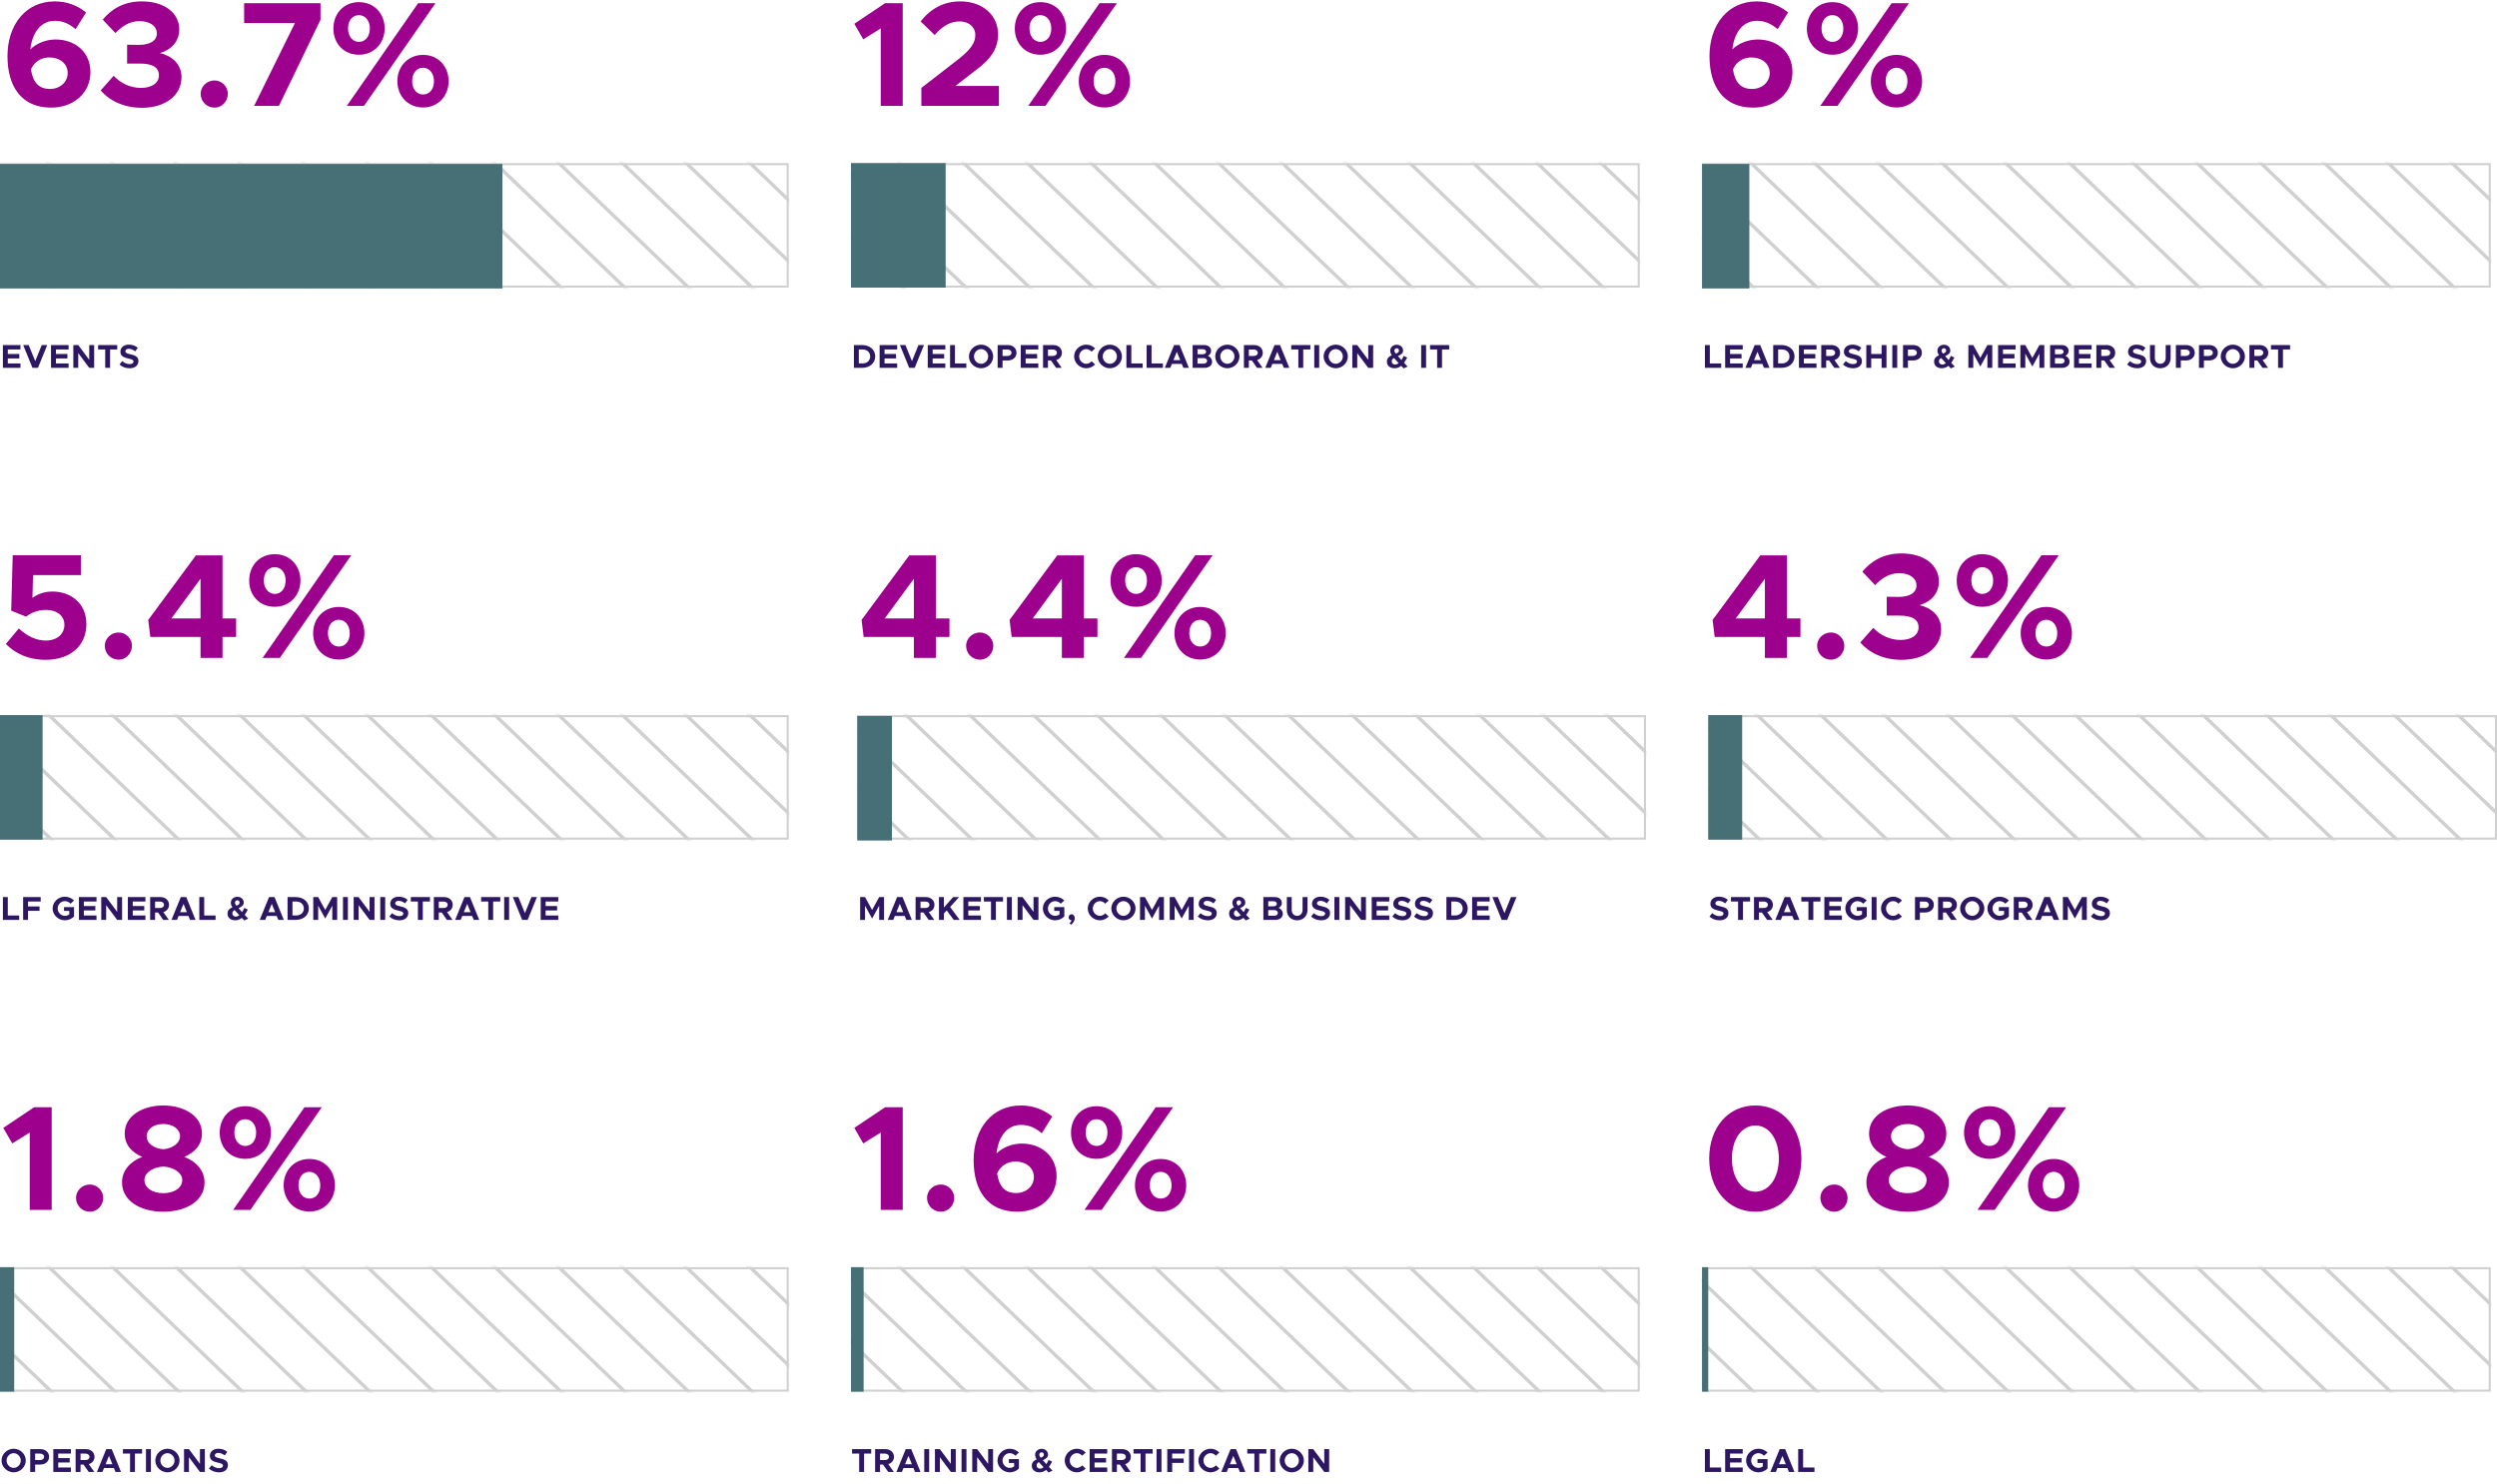 <svg width="1203" height="715" viewBox="0 0 1203 715" fill="none" xmlns="http://www.w3.org/2000/svg">
<mask id="mask0_5441_2073" style="mask-type:alpha" maskUnits="userSpaceOnUse" x="0" y="610" width="380" height="61">
<path d="M0 610.588H380V670.588H0V610.588Z" fill="#5C2CFF"/>
</mask>
<g mask="url(#mask0_5441_2073)">
<path fill-rule="evenodd" clip-rule="evenodd" d="M839.361 1453.09L-99.138 552.837L-97.932 551.68L840.568 1451.93L839.361 1453.09Z" fill="#D0D0D0"/>
<path fill-rule="evenodd" clip-rule="evenodd" d="M1084.59 1453.48L146.476 552.838L147.682 551.68L1085.8 1452.33L1084.59 1453.48Z" fill="#D0D0D0"/>
<path fill-rule="evenodd" clip-rule="evenodd" d="M961.786 1453.48L23.667 552.838L24.873 551.68L962.992 1452.33L961.786 1453.48Z" fill="#D0D0D0"/>
<path fill-rule="evenodd" clip-rule="evenodd" d="M1207.41 1453.48L269.286 552.838L270.492 551.68L1208.61 1452.33L1207.41 1453.48Z" fill="#D0D0D0"/>
<path fill-rule="evenodd" clip-rule="evenodd" d="M900.382 1453.48L-37.737 552.838L-36.531 551.68L901.588 1452.33L900.382 1453.48Z" fill="#D0D0D0"/>
<path fill-rule="evenodd" clip-rule="evenodd" d="M1146 1453.48L207.882 552.838L209.088 551.68L1147.21 1452.33L1146 1453.48Z" fill="#D0D0D0"/>
<path fill-rule="evenodd" clip-rule="evenodd" d="M1023.19 1453.48L85.071 552.838L86.277 551.68L1024.4 1452.33L1023.19 1453.48Z" fill="#D0D0D0"/>
<path fill-rule="evenodd" clip-rule="evenodd" d="M1268.81 1453.48L330.688 552.838L331.895 551.68L1270.01 1452.33L1268.81 1453.48Z" fill="#D0D0D0"/>
<path fill-rule="evenodd" clip-rule="evenodd" d="M869.68 1453.48L-68.439 552.838L-67.232 551.68L870.886 1452.33L869.68 1453.48Z" fill="#D0D0D0"/>
<path fill-rule="evenodd" clip-rule="evenodd" d="M1115.3 1453.48L177.179 552.838L178.385 551.68L1116.5 1452.33L1115.3 1453.48Z" fill="#D0D0D0"/>
<path fill-rule="evenodd" clip-rule="evenodd" d="M992.487 1453.48L54.368 552.838L55.574 551.68L993.693 1452.33L992.487 1453.48Z" fill="#D0D0D0"/>
<path fill-rule="evenodd" clip-rule="evenodd" d="M1238.11 1453.48L299.987 552.838L301.193 551.68L1239.31 1452.33L1238.11 1453.48Z" fill="#D0D0D0"/>
<path fill-rule="evenodd" clip-rule="evenodd" d="M931.085 1453.48L-7.034 552.838L-5.828 551.68L932.291 1452.33L931.085 1453.48Z" fill="#D0D0D0"/>
<path fill-rule="evenodd" clip-rule="evenodd" d="M1176.7 1453.48L238.583 552.838L239.789 551.68L1177.91 1452.33L1176.7 1453.48Z" fill="#D0D0D0"/>
<path fill-rule="evenodd" clip-rule="evenodd" d="M1053.89 1453.48L115.774 552.838L116.98 551.68L1055.1 1452.33L1053.89 1453.48Z" fill="#D0D0D0"/>
<path fill-rule="evenodd" clip-rule="evenodd" d="M1299.51 1453.48L361.39 552.838L362.596 551.68L1300.71 1452.33L1299.51 1453.48Z" fill="#D0D0D0"/>
</g>
<path d="M0.5 611.088H379.5V670.088H0.5V611.088Z" stroke="#D0D0D0"/>
<path d="M6.84 610.588V670.588H0V610.588H6.84Z" fill="#477076"/>
<path d="M14.328 583V545.704L5.904 550.96L1.584 543.472L16.416 533.536H24.912V583H14.328ZM43.322 583.864C39.505 583.864 36.626 580.84 36.626 577.168C36.626 573.784 39.505 570.76 43.322 570.76C46.849 570.76 49.73 573.784 49.73 577.168C49.73 580.84 46.849 583.864 43.322 583.864ZM78.661 583.864C67.717 583.864 58.789 578.68 58.789 569.752C58.789 563.92 62.821 559.6 68.509 557.44C63.613 555.352 60.085 551.752 60.085 546.136C60.085 537.424 69.013 532.672 78.661 532.672C88.525 532.672 97.309 537.64 97.309 546.136C97.309 551.68 93.781 555.28 88.813 557.44C94.645 559.744 98.533 564.064 98.533 569.752C98.533 578.752 89.533 583.864 78.661 583.864ZM78.661 553.768C82.549 553.48 86.725 551.176 86.725 547.504C86.725 544.12 83.413 541.6 78.661 541.6C73.909 541.6 70.669 544.12 70.669 547.504C70.669 551.32 74.773 553.48 78.661 553.768ZM78.661 574.936C83.917 574.936 87.805 572.344 87.805 568.6C87.805 564.712 82.909 562.264 78.661 562.12C74.413 562.264 69.589 564.712 69.589 568.6C69.589 572.344 73.405 574.936 78.661 574.936ZM118.155 558.376C110.739 558.376 105.843 552.832 105.843 545.776C105.843 538.648 110.739 533.032 118.155 533.032C125.643 533.032 130.539 538.72 130.539 545.704C130.539 552.832 125.427 558.376 118.155 558.376ZM112.323 583L146.667 533.536H155.019L120.603 583H112.323ZM118.155 552.184C121.179 552.184 123.411 549.664 123.411 545.704C123.411 541.888 121.179 539.296 118.155 539.296C115.059 539.296 112.899 541.816 112.899 545.704C112.899 549.592 115.203 552.184 118.155 552.184ZM149.043 583.792C141.699 583.792 136.659 578.176 136.659 571.12C136.659 564.064 141.699 558.448 149.043 558.448C156.531 558.448 161.355 564.136 161.355 571.12C161.355 578.248 156.315 583.792 149.043 583.792ZM149.043 577.528C152.139 577.528 154.299 575.008 154.299 571.12C154.299 567.232 151.995 564.64 149.043 564.64C145.947 564.64 143.787 567.16 143.787 571.12C143.787 574.936 146.019 577.528 149.043 577.528Z" fill="#9E008E"/>
<path d="M6.592 709.442C3.424 709.442 0.736 706.834 0.736 703.746C0.736 700.658 3.424 698.066 6.592 698.066C9.76 698.066 12.416 700.658 12.416 703.746C12.416 706.834 9.76 709.442 6.592 709.442ZM6.592 707.298C8.432 707.298 10 705.666 10 703.746C10 701.842 8.432 700.21 6.592 700.21C4.736 700.21 3.168 701.842 3.168 703.746C3.168 705.666 4.736 707.298 6.592 707.298ZM14.564 709.25V698.258H19.508C21.908 698.258 23.652 699.794 23.652 701.97C23.652 704.146 21.908 705.682 19.508 705.682H16.932V709.25H14.564ZM16.932 703.522H19.268C20.436 703.522 21.236 702.914 21.236 701.97C21.236 701.026 20.436 700.418 19.268 700.418H16.932V703.522ZM34.153 700.386H28.057V702.578H33.593V704.706H28.057V707.122H34.153V709.25H25.689V698.258H34.153V700.386ZM45.527 701.97C45.527 703.698 44.439 705.01 42.791 705.49L45.431 709.25H42.743L40.231 705.682H38.807V709.25H36.439V698.258H41.383C43.783 698.258 45.527 699.794 45.527 701.97ZM38.807 700.418V703.522H41.143C42.311 703.522 43.111 702.914 43.111 701.97C43.111 701.026 42.311 700.418 41.143 700.418H38.807ZM55.657 709.25L54.889 707.362H50.12L49.352 709.25H46.712L51.193 698.258H53.833L58.312 709.25H55.657ZM50.873 705.522H54.136L52.505 701.506L50.873 705.522ZM62.655 709.25V700.386H59.231V698.258H68.447V700.386H65.007V709.25H62.655ZM70.329 709.25V698.258H72.698V709.25H70.329ZM80.686 709.442C77.518 709.442 74.83 706.834 74.83 703.746C74.83 700.658 77.518 698.066 80.686 698.066C83.854 698.066 86.51 700.658 86.51 703.746C86.51 706.834 83.854 709.442 80.686 709.442ZM80.686 707.298C82.526 707.298 84.094 705.666 84.094 703.746C84.094 701.842 82.526 700.21 80.686 700.21C78.83 700.21 77.262 701.842 77.262 703.746C77.262 705.666 78.83 707.298 80.686 707.298ZM88.658 709.25V698.258H91.026L96.322 705.362V698.258H98.69V709.25H96.322L91.026 702.146V709.25H88.658ZM105.534 709.442C103.614 709.442 101.934 708.802 100.654 707.618L101.998 706.002C103.038 706.898 104.222 707.442 105.614 707.442C106.814 707.442 107.422 706.898 107.422 706.21C107.422 705.426 106.782 705.186 105.102 704.802C102.782 704.274 101.118 703.618 101.118 701.49C101.118 699.458 102.782 698.066 105.198 698.066C106.99 698.066 108.366 698.626 109.502 699.586L108.27 701.298C107.278 700.498 106.174 700.066 105.118 700.066C104.126 700.066 103.502 700.594 103.502 701.25C103.502 702.05 104.174 702.306 105.87 702.69C108.238 703.218 109.806 703.922 109.806 705.954C109.806 708.05 108.206 709.442 105.534 709.442Z" fill="#2D1762"/>
<mask id="mask1_5441_2073" style="mask-type:alpha" maskUnits="userSpaceOnUse" x="410" y="610" width="380" height="61">
<path d="M410 610.588H790V670.588H410V610.588Z" fill="#5C2CFF"/>
</mask>
<g mask="url(#mask1_5441_2073)">
<path fill-rule="evenodd" clip-rule="evenodd" d="M1249.36 1453.09L310.862 552.837L312.068 551.68L1250.57 1451.93L1249.36 1453.09Z" fill="#D0D0D0"/>
<path fill-rule="evenodd" clip-rule="evenodd" d="M1494.59 1453.48L556.476 552.838L557.682 551.68L1495.8 1452.33L1494.59 1453.48Z" fill="#D0D0D0"/>
<path fill-rule="evenodd" clip-rule="evenodd" d="M1371.79 1453.48L433.667 552.838L434.873 551.68L1372.99 1452.33L1371.79 1453.48Z" fill="#D0D0D0"/>
<path fill-rule="evenodd" clip-rule="evenodd" d="M1617.41 1453.48L679.286 552.838L680.492 551.68L1618.61 1452.33L1617.41 1453.48Z" fill="#D0D0D0"/>
<path fill-rule="evenodd" clip-rule="evenodd" d="M1310.38 1453.48L372.263 552.838L373.469 551.68L1311.59 1452.33L1310.38 1453.48Z" fill="#D0D0D0"/>
<path fill-rule="evenodd" clip-rule="evenodd" d="M1556 1453.48L617.882 552.838L619.088 551.68L1557.21 1452.33L1556 1453.48Z" fill="#D0D0D0"/>
<path fill-rule="evenodd" clip-rule="evenodd" d="M1433.19 1453.48L495.071 552.838L496.277 551.68L1434.4 1452.33L1433.19 1453.48Z" fill="#D0D0D0"/>
<path fill-rule="evenodd" clip-rule="evenodd" d="M1678.81 1453.48L740.688 552.838L741.895 551.68L1680.01 1452.33L1678.81 1453.48Z" fill="#D0D0D0"/>
<path fill-rule="evenodd" clip-rule="evenodd" d="M1279.68 1453.48L341.561 552.838L342.768 551.68L1280.89 1452.33L1279.68 1453.48Z" fill="#D0D0D0"/>
<path fill-rule="evenodd" clip-rule="evenodd" d="M1525.3 1453.48L587.179 552.838L588.385 551.68L1526.5 1452.33L1525.3 1453.48Z" fill="#D0D0D0"/>
<path fill-rule="evenodd" clip-rule="evenodd" d="M1402.49 1453.48L464.368 552.838L465.574 551.68L1403.69 1452.33L1402.49 1453.48Z" fill="#D0D0D0"/>
<path fill-rule="evenodd" clip-rule="evenodd" d="M1648.11 1453.48L709.987 552.838L711.193 551.68L1649.31 1452.33L1648.11 1453.48Z" fill="#D0D0D0"/>
<path fill-rule="evenodd" clip-rule="evenodd" d="M1341.08 1453.48L402.966 552.838L404.172 551.68L1342.29 1452.33L1341.08 1453.48Z" fill="#D0D0D0"/>
<path fill-rule="evenodd" clip-rule="evenodd" d="M1586.7 1453.48L648.583 552.838L649.789 551.68L1587.91 1452.33L1586.7 1453.48Z" fill="#D0D0D0"/>
<path fill-rule="evenodd" clip-rule="evenodd" d="M1463.89 1453.48L525.774 552.838L526.98 551.68L1465.1 1452.33L1463.89 1453.48Z" fill="#D0D0D0"/>
<path fill-rule="evenodd" clip-rule="evenodd" d="M1709.51 1453.48L771.39 552.838L772.596 551.68L1710.71 1452.33L1709.51 1453.48Z" fill="#D0D0D0"/>
</g>
<path d="M410.5 611.088H789.5V670.088H410.5V611.088Z" stroke="#D0D0D0"/>
<path d="M424.328 583V545.704L415.904 550.96L411.584 543.472L426.416 533.536H434.912V583H424.328ZM453.322 583.864C449.506 583.864 446.626 580.84 446.626 577.168C446.626 573.784 449.506 570.76 453.322 570.76C456.85 570.76 459.73 573.784 459.73 577.168C459.73 580.84 456.85 583.864 453.322 583.864ZM492.333 551.032C501.477 551.032 509.037 556.936 509.037 566.728C509.037 576.88 500.901 583.864 490.101 583.864C475.701 583.864 469.077 573.496 469.077 559.096C469.077 543.688 478.077 532.672 491.829 532.672C497.949 532.672 502.917 534.76 506.949 538L501.909 546.064C498.885 543.544 496.005 542.032 491.829 542.032C485.349 542.032 481.029 547.432 480.093 555.784C483.117 552.832 487.653 551.032 492.333 551.032ZM489.525 574.864C494.781 574.864 498.093 571.192 498.093 567.232C498.093 562.48 494.061 559.672 489.237 559.672C485.205 559.672 481.893 561.904 480.381 565.432C481.317 571.48 483.981 574.864 489.525 574.864ZM528.295 558.376C520.879 558.376 515.983 552.832 515.983 545.776C515.983 538.648 520.879 533.032 528.295 533.032C535.783 533.032 540.679 538.72 540.679 545.704C540.679 552.832 535.567 558.376 528.295 558.376ZM522.463 583L556.807 533.536H565.159L530.743 583H522.463ZM528.295 552.184C531.319 552.184 533.551 549.664 533.551 545.704C533.551 541.888 531.319 539.296 528.295 539.296C525.199 539.296 523.039 541.816 523.039 545.704C523.039 549.592 525.343 552.184 528.295 552.184ZM559.183 583.792C551.839 583.792 546.799 578.176 546.799 571.12C546.799 564.064 551.839 558.448 559.183 558.448C566.671 558.448 571.495 564.136 571.495 571.12C571.495 578.248 566.455 583.792 559.183 583.792ZM559.183 577.528C562.279 577.528 564.439 575.008 564.439 571.12C564.439 567.232 562.135 564.64 559.183 564.64C556.087 564.64 553.927 567.16 553.927 571.12C553.927 574.936 556.159 577.528 559.183 577.528Z" fill="#9E008E"/>
<path d="M413.936 709.25V700.386H410.512V698.258H419.728V700.386H416.288V709.25H413.936ZM430.699 701.97C430.699 703.698 429.611 705.01 427.963 705.49L430.603 709.25H427.915L425.403 705.682H423.979V709.25H421.611V698.258H426.555C428.955 698.258 430.699 699.794 430.699 701.97ZM423.979 700.418V703.522H426.315C427.483 703.522 428.283 702.914 428.283 701.97C428.283 701.026 427.483 700.418 426.315 700.418H423.979ZM440.828 709.25L440.06 707.362H435.292L434.524 709.25H431.884L436.364 698.258H439.004L443.484 709.25H440.828ZM436.044 705.522H439.308L437.676 701.506L436.044 705.522ZM445.283 709.25V698.258H447.651V709.25H445.283ZM450.439 709.25V698.258H452.807L458.103 705.362V698.258H460.471V709.25H458.103L452.807 702.146V709.25H450.439ZM463.251 709.25V698.258H465.619V709.25H463.251ZM468.408 709.25V698.258H470.776L476.072 705.362V698.258H478.44V709.25H476.072L470.776 702.146V709.25H468.408ZM486.052 704.914V703.074H490.9V707.602C489.812 708.754 488.1 709.442 486.468 709.442C483.268 709.442 480.564 706.834 480.564 703.746C480.564 700.658 483.268 698.066 486.468 698.066C488.1 698.066 489.812 698.754 490.9 699.906L489.188 701.442C488.532 700.69 487.476 700.21 486.468 700.21C484.58 700.21 482.996 701.842 482.996 703.746C482.996 705.666 484.58 707.298 486.468 707.298C487.204 707.298 487.988 707.042 488.596 706.594V704.914H486.052ZM507.083 708.642L505.163 709.506L503.979 708.274C503.083 709.026 502.043 709.442 500.795 709.442C498.667 709.442 497.099 708.258 497.099 706.258C497.099 704.818 497.803 703.906 499.467 703.154C498.891 702.306 498.699 701.73 498.699 700.914C498.699 699.378 500.075 698.114 501.819 698.114C503.611 698.114 504.907 699.314 504.907 700.898C504.907 702.13 504.139 702.802 502.411 703.602C502.891 704.162 503.435 704.77 504.107 705.49C504.523 704.882 504.875 704.194 505.163 703.474L506.875 704.274C506.395 705.234 505.899 706.082 505.355 706.818L507.083 708.642ZM501.851 699.794C501.211 699.794 500.699 700.258 500.699 700.914C500.699 701.426 500.939 701.842 501.387 702.402C502.475 701.97 502.907 701.634 502.907 700.914C502.907 700.274 502.459 699.794 501.851 699.794ZM501.083 707.666C501.659 707.666 502.219 707.41 502.763 706.994C501.787 705.97 501.067 705.154 500.507 704.498C499.755 704.946 499.419 705.458 499.419 706.098C499.419 707.074 500.171 707.666 501.083 707.666ZM518.811 709.442C515.643 709.442 512.955 706.834 512.955 703.746C512.955 700.658 515.643 698.066 518.811 698.066C520.475 698.066 521.995 698.77 523.067 699.906L521.355 701.442C520.731 700.706 519.803 700.21 518.811 700.21C516.955 700.21 515.387 701.842 515.387 703.746C515.387 705.666 516.955 707.298 518.811 707.298C519.819 707.298 520.731 706.802 521.355 706.066L523.067 707.602C521.995 708.722 520.475 709.442 518.811 709.442ZM533.434 700.386H527.338V702.578H532.874V704.706H527.338V707.122H533.434V709.25H524.97V698.258H533.434V700.386ZM544.808 701.97C544.808 703.698 543.72 705.01 542.072 705.49L544.712 709.25H542.024L539.512 705.682H538.088V709.25H535.72V698.258H540.664C543.064 698.258 544.808 699.794 544.808 701.97ZM538.088 700.418V703.522H540.424C541.592 703.522 542.392 702.914 542.392 701.97C542.392 701.026 541.592 700.418 540.424 700.418H538.088ZM549.53 709.25V700.386H546.106V698.258H555.322V700.386H551.882V709.25H549.53ZM557.205 709.25V698.258H559.573V709.25H557.205ZM570.825 700.386H564.729V702.77H570.265V704.898H564.729V709.25H562.361V698.258H570.825V700.386ZM572.861 709.25V698.258H575.229V709.25H572.861ZM583.217 709.442C580.049 709.442 577.361 706.834 577.361 703.746C577.361 700.658 580.049 698.066 583.217 698.066C584.881 698.066 586.401 698.77 587.473 699.906L585.761 701.442C585.137 700.706 584.209 700.21 583.217 700.21C581.361 700.21 579.793 701.842 579.793 703.746C579.793 705.666 581.361 707.298 583.217 707.298C584.225 707.298 585.137 706.802 585.761 706.066L587.473 707.602C586.401 708.722 584.881 709.442 583.217 709.442ZM597.328 709.25L596.56 707.362H591.792L591.024 709.25H588.384L592.864 698.258H595.504L599.984 709.25H597.328ZM592.544 705.522H595.808L594.176 701.506L592.544 705.522ZM604.327 709.25V700.386H600.903V698.258H610.119V700.386H606.679V709.25H604.327ZM612.001 709.25V698.258H614.369V709.25H612.001ZM622.358 709.442C619.19 709.442 616.502 706.834 616.502 703.746C616.502 700.658 619.19 698.066 622.358 698.066C625.526 698.066 628.182 700.658 628.182 703.746C628.182 706.834 625.526 709.442 622.358 709.442ZM622.358 707.298C624.198 707.298 625.766 705.666 625.766 703.746C625.766 701.842 624.198 700.21 622.358 700.21C620.502 700.21 618.934 701.842 618.934 703.746C618.934 705.666 620.502 707.298 622.358 707.298ZM630.33 709.25V698.258H632.698L637.994 705.362V698.258H640.362V709.25H637.994L632.698 702.146V709.25H630.33Z" fill="#2D1762"/>
<path d="M416.08 610.588V670.588H410V610.588H416.08Z" fill="#477076"/>
<mask id="mask2_5441_2073" style="mask-type:alpha" maskUnits="userSpaceOnUse" x="820" y="610" width="380" height="61">
<path d="M820 610.588H1200V670.588H820V610.588Z" fill="#5C2CFF"/>
</mask>
<g mask="url(#mask2_5441_2073)">
<path fill-rule="evenodd" clip-rule="evenodd" d="M1659.36 1453.09L720.862 552.837L722.068 551.68L1660.57 1451.93L1659.36 1453.09Z" fill="#D0D0D0"/>
<path fill-rule="evenodd" clip-rule="evenodd" d="M1904.59 1453.48L966.476 552.838L967.682 551.68L1905.8 1452.33L1904.59 1453.48Z" fill="#D0D0D0"/>
<path fill-rule="evenodd" clip-rule="evenodd" d="M1781.79 1453.48L843.667 552.838L844.873 551.68L1782.99 1452.33L1781.79 1453.48Z" fill="#D0D0D0"/>
<path fill-rule="evenodd" clip-rule="evenodd" d="M2027.41 1453.48L1089.29 552.838L1090.49 551.68L2028.61 1452.33L2027.41 1453.48Z" fill="#D0D0D0"/>
<path fill-rule="evenodd" clip-rule="evenodd" d="M1720.38 1453.48L782.263 552.838L783.469 551.68L1721.59 1452.33L1720.38 1453.48Z" fill="#D0D0D0"/>
<path fill-rule="evenodd" clip-rule="evenodd" d="M1966 1453.48L1027.88 552.838L1029.09 551.68L1967.21 1452.33L1966 1453.48Z" fill="#D0D0D0"/>
<path fill-rule="evenodd" clip-rule="evenodd" d="M1843.19 1453.48L905.071 552.838L906.277 551.68L1844.4 1452.33L1843.19 1453.48Z" fill="#D0D0D0"/>
<path fill-rule="evenodd" clip-rule="evenodd" d="M2088.81 1453.48L1150.69 552.838L1151.89 551.68L2090.01 1452.33L2088.81 1453.48Z" fill="#D0D0D0"/>
<path fill-rule="evenodd" clip-rule="evenodd" d="M1689.68 1453.48L751.561 552.838L752.768 551.68L1690.89 1452.33L1689.68 1453.48Z" fill="#D0D0D0"/>
<path fill-rule="evenodd" clip-rule="evenodd" d="M1935.3 1453.48L997.179 552.838L998.385 551.68L1936.5 1452.33L1935.3 1453.48Z" fill="#D0D0D0"/>
<path fill-rule="evenodd" clip-rule="evenodd" d="M1812.49 1453.48L874.368 552.838L875.574 551.68L1813.69 1452.33L1812.49 1453.48Z" fill="#D0D0D0"/>
<path fill-rule="evenodd" clip-rule="evenodd" d="M2058.11 1453.48L1119.99 552.838L1121.19 551.68L2059.31 1452.33L2058.11 1453.48Z" fill="#D0D0D0"/>
<path fill-rule="evenodd" clip-rule="evenodd" d="M1751.08 1453.48L812.966 552.838L814.172 551.68L1752.29 1452.33L1751.08 1453.48Z" fill="#D0D0D0"/>
<path fill-rule="evenodd" clip-rule="evenodd" d="M1996.7 1453.48L1058.58 552.838L1059.79 551.68L1997.91 1452.33L1996.7 1453.48Z" fill="#D0D0D0"/>
<path fill-rule="evenodd" clip-rule="evenodd" d="M1873.89 1453.48L935.774 552.838L936.98 551.68L1875.1 1452.33L1873.89 1453.48Z" fill="#D0D0D0"/>
<path fill-rule="evenodd" clip-rule="evenodd" d="M2119.51 1453.48L1181.39 552.838L1182.6 551.68L2120.71 1452.33L2119.51 1453.48Z" fill="#D0D0D0"/>
</g>
<path d="M820.5 611.088H1199.5V670.088H820.5V611.088Z" stroke="#D0D0D0"/>
<path d="M823 610.588V670.588H820V610.588H823Z" fill="#477076"/>
<path d="M845.704 583.864C832.672 583.864 823.456 573.28 823.456 558.232C823.456 543.256 832.672 532.672 845.704 532.672C858.736 532.672 867.88 543.256 867.88 558.232C867.88 573.28 858.736 583.864 845.704 583.864ZM845.704 574.216C852.328 574.216 857.008 567.52 857.008 558.232C857.008 548.944 852.328 542.32 845.704 542.32C839.08 542.32 834.4 548.944 834.4 558.232C834.4 567.52 839.08 574.216 845.704 574.216ZM883.712 583.864C879.896 583.864 877.016 580.84 877.016 577.168C877.016 573.784 879.896 570.76 883.712 570.76C887.24 570.76 890.12 573.784 890.12 577.168C890.12 580.84 887.24 583.864 883.712 583.864ZM919.051 583.864C908.107 583.864 899.179 578.68 899.179 569.752C899.179 563.92 903.211 559.6 908.899 557.44C904.003 555.352 900.475 551.752 900.475 546.136C900.475 537.424 909.403 532.672 919.051 532.672C928.915 532.672 937.699 537.64 937.699 546.136C937.699 551.68 934.171 555.28 929.203 557.44C935.035 559.744 938.923 564.064 938.923 569.752C938.923 578.752 929.923 583.864 919.051 583.864ZM919.051 553.768C922.939 553.48 927.115 551.176 927.115 547.504C927.115 544.12 923.803 541.6 919.051 541.6C914.299 541.6 911.059 544.12 911.059 547.504C911.059 551.32 915.163 553.48 919.051 553.768ZM919.051 574.936C924.307 574.936 928.195 572.344 928.195 568.6C928.195 564.712 923.299 562.264 919.051 562.12C914.803 562.264 909.979 564.712 909.979 568.6C909.979 572.344 913.795 574.936 919.051 574.936ZM958.545 558.376C951.129 558.376 946.233 552.832 946.233 545.776C946.233 538.648 951.129 533.032 958.545 533.032C966.033 533.032 970.929 538.72 970.929 545.704C970.929 552.832 965.817 558.376 958.545 558.376ZM952.713 583L987.057 533.536H995.409L960.993 583H952.713ZM958.545 552.184C961.569 552.184 963.801 549.664 963.801 545.704C963.801 541.888 961.569 539.296 958.545 539.296C955.449 539.296 953.289 541.816 953.289 545.704C953.289 549.592 955.593 552.184 958.545 552.184ZM989.433 583.792C982.089 583.792 977.049 578.176 977.049 571.12C977.049 564.064 982.089 558.448 989.433 558.448C996.921 558.448 1001.75 564.136 1001.75 571.12C1001.75 578.248 996.705 583.792 989.433 583.792ZM989.433 577.528C992.529 577.528 994.689 575.008 994.689 571.12C994.689 567.232 992.385 564.64 989.433 564.64C986.337 564.64 984.177 567.16 984.177 571.12C984.177 574.936 986.409 577.528 989.433 577.528Z" fill="#9E008E"/>
<path d="M823.76 707.122H829.232V709.25H821.392V698.258H823.76V707.122ZM839.606 700.386H833.51V702.578H839.046V704.706H833.51V707.122H839.606V709.25H831.142V698.258H839.606V700.386ZM846.724 704.914V703.074H851.572V707.602C850.484 708.754 848.772 709.442 847.14 709.442C843.94 709.442 841.236 706.834 841.236 703.746C841.236 700.658 843.94 698.066 847.14 698.066C848.772 698.066 850.484 698.754 851.572 699.906L849.86 701.442C849.204 700.69 848.148 700.21 847.14 700.21C845.252 700.21 843.668 701.842 843.668 703.746C843.668 705.666 845.252 707.298 847.14 707.298C847.876 707.298 848.66 707.042 849.268 706.594V704.914H846.724ZM861.875 709.25L861.107 707.362H856.339L855.571 709.25H852.931L857.411 698.258H860.051L864.531 709.25H861.875ZM857.091 705.522H860.355L858.723 701.506L857.091 705.522ZM868.698 707.122H874.17V709.25H866.33V698.258H868.698V707.122Z" fill="#2D1762"/>
<mask id="mask3_5441_2073" style="mask-type:alpha" maskUnits="userSpaceOnUse" x="0" y="78" width="380" height="61">
<path d="M0 78.588H380V138.588H0V78.588Z" fill="#5C2CFF"/>
</mask>
<g mask="url(#mask3_5441_2073)">
<path fill-rule="evenodd" clip-rule="evenodd" d="M839.361 921.086L-99.138 20.837L-97.932 19.68L840.568 919.929L839.361 921.086Z" fill="#D0D0D0"/>
<path fill-rule="evenodd" clip-rule="evenodd" d="M1084.59 921.483L146.476 20.838L147.682 19.68L1085.8 920.326L1084.59 921.483Z" fill="#D0D0D0"/>
<path fill-rule="evenodd" clip-rule="evenodd" d="M961.786 921.484L23.667 20.838L24.873 19.68L962.992 920.326L961.786 921.484Z" fill="#D0D0D0"/>
<path fill-rule="evenodd" clip-rule="evenodd" d="M1207.41 921.484L269.286 20.838L270.492 19.68L1208.61 920.326L1207.41 921.484Z" fill="#D0D0D0"/>
<path fill-rule="evenodd" clip-rule="evenodd" d="M900.382 921.483L-37.737 20.838L-36.531 19.68L901.588 920.325L900.382 921.483Z" fill="#D0D0D0"/>
<path fill-rule="evenodd" clip-rule="evenodd" d="M1146 921.483L207.882 20.838L209.088 19.68L1147.21 920.326L1146 921.483Z" fill="#D0D0D0"/>
<path fill-rule="evenodd" clip-rule="evenodd" d="M1023.19 921.483L85.071 20.838L86.277 19.68L1024.4 920.325L1023.19 921.483Z" fill="#D0D0D0"/>
<path fill-rule="evenodd" clip-rule="evenodd" d="M1268.81 921.484L330.688 20.838L331.895 19.68L1270.01 920.326L1268.81 921.484Z" fill="#D0D0D0"/>
<path fill-rule="evenodd" clip-rule="evenodd" d="M869.68 921.483L-68.439 20.838L-67.232 19.68L870.886 920.325L869.68 921.483Z" fill="#D0D0D0"/>
<path fill-rule="evenodd" clip-rule="evenodd" d="M1115.3 921.484L177.179 20.838L178.385 19.68L1116.5 920.326L1115.3 921.484Z" fill="#D0D0D0"/>
<path fill-rule="evenodd" clip-rule="evenodd" d="M992.487 921.484L54.368 20.838L55.574 19.68L993.693 920.326L992.487 921.484Z" fill="#D0D0D0"/>
<path fill-rule="evenodd" clip-rule="evenodd" d="M1238.11 921.484L299.987 20.838L301.193 19.68L1239.31 920.326L1238.11 921.484Z" fill="#D0D0D0"/>
<path fill-rule="evenodd" clip-rule="evenodd" d="M931.085 921.484L-7.034 20.838L-5.828 19.68L932.291 920.326L931.085 921.484Z" fill="#D0D0D0"/>
<path fill-rule="evenodd" clip-rule="evenodd" d="M1176.7 921.484L238.583 20.838L239.789 19.68L1177.91 920.326L1176.7 921.484Z" fill="#D0D0D0"/>
<path fill-rule="evenodd" clip-rule="evenodd" d="M1053.89 921.483L115.774 20.838L116.98 19.68L1055.1 920.325L1053.89 921.483Z" fill="#D0D0D0"/>
<path fill-rule="evenodd" clip-rule="evenodd" d="M1299.51 921.484L361.39 20.838L362.596 19.68L1300.71 920.326L1299.51 921.484Z" fill="#D0D0D0"/>
</g>
<path d="M0.5 79.088H379.5V138.088H0.5V79.088Z" stroke="#D0D0D0"/>
<path d="M242.06 79.004V139.004H0V79.004H242.06Z" fill="#477076"/>
<path d="M26.856 19.032C36 19.032 43.56 24.936 43.56 34.728C43.56 44.88 35.424 51.864 24.624 51.864C10.224 51.864 3.6 41.496 3.6 27.096C3.6 11.688 12.6 0.672 26.352 0.672C32.472 0.672 37.44 2.76 41.472 6L36.432 14.064C33.408 11.544 30.528 10.032 26.352 10.032C19.872 10.032 15.552 15.432 14.616 23.784C17.64 20.832 22.176 19.032 26.856 19.032ZM24.048 42.864C29.304 42.864 32.616 39.192 32.616 35.232C32.616 30.48 28.584 27.672 23.76 27.672C19.728 27.672 16.416 29.904 14.904 33.432C15.84 39.48 18.504 42.864 24.048 42.864ZM68.363 51.936C59.507 51.936 52.667 48.408 48.491 43.584L54.755 36.528C58.283 40.272 62.963 42.36 67.931 42.36C73.331 42.36 76.571 39.84 76.571 36.312C76.571 32.496 73.547 30.552 66.923 30.624H61.235V21.552L66.923 21.624C72.323 21.624 75.563 19.608 75.563 16.08C75.563 12.48 72.107 10.176 67.211 10.176C62.603 10.176 58.931 12.48 55.619 15.936L49.499 9.456C53.603 4.488 59.507 0.672 68.291 0.672C79.379 0.672 86.363 6.36 86.363 14.208C86.363 19.896 82.547 24 77.075 25.584C82.475 26.808 87.443 30.624 87.443 37.176C87.443 45.744 79.955 51.936 68.363 51.936ZM103.368 51.864C99.552 51.864 96.672 48.84 96.672 45.168C96.672 41.784 99.552 38.76 103.368 38.76C106.896 38.76 109.776 41.784 109.776 45.168C109.776 48.84 106.896 51.864 103.368 51.864ZM122.435 51L142.091 11.112H117.611V1.536H154.403V9.528L134.387 51H122.435ZM172.928 26.376C165.512 26.376 160.616 20.832 160.616 13.776C160.616 6.648 165.512 1.032 172.928 1.032C180.416 1.032 185.312 6.72 185.312 13.704C185.312 20.832 180.2 26.376 172.928 26.376ZM167.096 51L201.44 1.536H209.792L175.376 51H167.096ZM172.928 20.184C175.952 20.184 178.184 17.664 178.184 13.704C178.184 9.888 175.952 7.296 172.928 7.296C169.832 7.296 167.672 9.816 167.672 13.704C167.672 17.592 169.976 20.184 172.928 20.184ZM203.816 51.792C196.472 51.792 191.432 46.176 191.432 39.12C191.432 32.064 196.472 26.448 203.816 26.448C211.304 26.448 216.128 32.136 216.128 39.12C216.128 46.248 211.088 51.792 203.816 51.792ZM203.816 45.528C206.912 45.528 209.072 43.008 209.072 39.12C209.072 35.232 206.768 32.64 203.816 32.64C200.72 32.64 198.56 35.16 198.56 39.12C198.56 42.936 200.792 45.528 203.816 45.528Z" fill="#9E008E"/>
<path d="M9.856 168.386H3.76V170.578H9.296V172.706H3.76V175.122H9.856V177.25H1.392V166.258H9.856V168.386ZM20.11 166.258H22.766L18.286 177.25H15.646L11.166 166.258H13.822L16.974 174.002L20.11 166.258ZM33.044 168.386H26.948V170.578H32.483V172.706H26.948V175.122H33.044V177.25H24.579V166.258H33.044V168.386ZM35.33 177.25V166.258H37.697L42.993 173.362V166.258H45.361V177.25H42.993L37.697 170.146V177.25H35.33ZM50.686 177.25V168.386H47.262V166.258H56.478V168.386H53.038V177.25H50.686ZM62.425 177.442C60.505 177.442 58.825 176.802 57.545 175.618L58.889 174.002C59.929 174.898 61.113 175.442 62.505 175.442C63.705 175.442 64.313 174.898 64.313 174.21C64.313 173.426 63.673 173.186 61.993 172.802C59.673 172.274 58.009 171.618 58.009 169.49C58.009 167.458 59.673 166.066 62.089 166.066C63.881 166.066 65.257 166.626 66.393 167.586L65.161 169.298C64.169 168.498 63.065 168.066 62.009 168.066C61.017 168.066 60.393 168.594 60.393 169.25C60.393 170.05 61.065 170.306 62.761 170.69C65.129 171.218 66.697 171.922 66.697 173.954C66.697 176.05 65.097 177.442 62.425 177.442Z" fill="#2D1762"/>
<mask id="mask4_5441_2073" style="mask-type:alpha" maskUnits="userSpaceOnUse" x="410" y="78" width="380" height="61">
<path d="M410 78.588H790V138.588H410V78.588Z" fill="#5C2CFF"/>
</mask>
<g mask="url(#mask4_5441_2073)">
<path fill-rule="evenodd" clip-rule="evenodd" d="M1249.36 921.086L310.864 20.837L312.07 19.68L1250.57 919.929L1249.36 921.086Z" fill="#D0D0D0"/>
<path fill-rule="evenodd" clip-rule="evenodd" d="M1494.6 921.483L556.478 20.838L557.684 19.68L1495.8 920.326L1494.6 921.483Z" fill="#D0D0D0"/>
<path fill-rule="evenodd" clip-rule="evenodd" d="M1371.79 921.484L433.669 20.838L434.875 19.68L1372.99 920.326L1371.79 921.484Z" fill="#D0D0D0"/>
<path fill-rule="evenodd" clip-rule="evenodd" d="M1617.41 921.484L679.288 20.838L680.494 19.68L1618.61 920.326L1617.41 921.484Z" fill="#D0D0D0"/>
<path fill-rule="evenodd" clip-rule="evenodd" d="M1310.38 921.483L372.265 20.838L373.471 19.68L1311.59 920.325L1310.38 921.483Z" fill="#D0D0D0"/>
<path fill-rule="evenodd" clip-rule="evenodd" d="M1556 921.483L617.884 20.838L619.09 19.68L1557.21 920.326L1556 921.483Z" fill="#D0D0D0"/>
<path fill-rule="evenodd" clip-rule="evenodd" d="M1433.19 921.483L495.073 20.838L496.279 19.68L1434.4 920.325L1433.19 921.483Z" fill="#D0D0D0"/>
<path fill-rule="evenodd" clip-rule="evenodd" d="M1678.81 921.484L740.69 20.838L741.896 19.68L1680.02 920.326L1678.81 921.484Z" fill="#747474"/>
<path fill-rule="evenodd" clip-rule="evenodd" d="M1279.68 921.483L341.563 20.838L342.77 19.68L1280.89 920.325L1279.68 921.483Z" fill="#D0D0D0"/>
<path fill-rule="evenodd" clip-rule="evenodd" d="M1525.3 921.484L587.181 20.838L588.387 19.68L1526.51 920.326L1525.3 921.484Z" fill="#D0D0D0"/>
<path fill-rule="evenodd" clip-rule="evenodd" d="M1402.49 921.484L464.37 20.838L465.576 19.68L1403.69 920.326L1402.49 921.484Z" fill="#D0D0D0"/>
<path fill-rule="evenodd" clip-rule="evenodd" d="M1648.11 921.484L709.989 20.838L711.195 19.68L1649.31 920.326L1648.11 921.484Z" fill="#D0D0D0"/>
<path fill-rule="evenodd" clip-rule="evenodd" d="M1341.09 921.484L402.968 20.838L404.174 19.68L1342.29 920.326L1341.09 921.484Z" fill="#D0D0D0"/>
<path fill-rule="evenodd" clip-rule="evenodd" d="M1586.7 921.484L648.585 20.838L649.791 19.68L1587.91 920.326L1586.7 921.484Z" fill="#D0D0D0"/>
<path fill-rule="evenodd" clip-rule="evenodd" d="M1463.89 921.483L525.776 20.838L526.982 19.68L1465.1 920.325L1463.89 921.483Z" fill="#D0D0D0"/>
<path fill-rule="evenodd" clip-rule="evenodd" d="M1709.51 921.484L771.392 20.838L772.598 19.68L1710.72 920.326L1709.51 921.484Z" fill="#747474"/>
</g>
<path d="M410.5 79.088H789.5V138.088H410.5V79.088Z" stroke="#D0D0D0"/>
<path d="M455.6 78.588V138.588H410V78.588H455.6Z" fill="#477076"/>
<path d="M424.328 51V13.704L415.904 18.96L411.584 11.472L426.416 1.536H434.912V51H424.328ZM443.89 51V42.36L462.105 28.248C468.01 23.568 469.882 20.328 469.882 16.872C469.882 12.768 466.426 10.32 462.394 10.32C457.57 10.32 453.898 12.768 450.298 16.872L443.53 10.32C448.426 4.128 454.69 0.672 462.682 0.672C473.194 0.672 480.826 7.152 480.826 16.44C480.826 23.064 477.945 28.176 469.306 34.44L460.306 41.424H481.258V51H443.89ZM501.225 26.376C493.809 26.376 488.913 20.832 488.913 13.776C488.913 6.648 493.809 1.032 501.225 1.032C508.713 1.032 513.609 6.72 513.609 13.704C513.609 20.832 508.497 26.376 501.225 26.376ZM495.393 51L529.737 1.536H538.089L503.673 51H495.393ZM501.225 20.184C504.249 20.184 506.481 17.664 506.481 13.704C506.481 9.888 504.249 7.296 501.225 7.296C498.129 7.296 495.969 9.816 495.969 13.704C495.969 17.592 498.273 20.184 501.225 20.184ZM532.113 51.792C524.769 51.792 519.729 46.176 519.729 39.12C519.729 32.064 524.769 26.448 532.113 26.448C539.601 26.448 544.425 32.136 544.425 39.12C544.425 46.248 539.385 51.792 532.113 51.792ZM532.113 45.528C535.209 45.528 537.369 43.008 537.369 39.12C537.369 35.232 535.065 32.64 532.113 32.64C529.017 32.64 526.857 35.16 526.857 39.12C526.857 42.936 529.089 45.528 532.113 45.528Z" fill="#9E008E"/>
<path d="M411.392 177.25V166.258H415.344C419.04 166.258 421.664 168.53 421.664 171.746C421.664 174.962 419.04 177.25 415.344 177.25H411.392ZM413.76 175.106H415.648C417.744 175.106 419.232 173.714 419.232 171.746C419.232 169.794 417.744 168.402 415.648 168.402H413.76V175.106ZM432.247 168.386H426.151V170.578H431.687V172.706H426.151V175.122H432.247V177.25H423.783V166.258H432.247V168.386ZM442.501 166.258H445.157L440.677 177.25H438.037L433.557 166.258H436.213L439.365 174.002L442.501 166.258ZM455.434 168.386H449.338V170.578H454.874V172.706H449.338V175.122H455.434V177.25H446.97V166.258H455.434V168.386ZM460.088 175.122H465.56V177.25H457.72V166.258H460.088V175.122ZM472.67 177.442C469.502 177.442 466.814 174.834 466.814 171.746C466.814 168.658 469.502 166.066 472.67 166.066C475.838 166.066 478.494 168.658 478.494 171.746C478.494 174.834 475.838 177.442 472.67 177.442ZM472.67 175.298C474.51 175.298 476.078 173.666 476.078 171.746C476.078 169.842 474.51 168.21 472.67 168.21C470.814 168.21 469.246 169.842 469.246 171.746C469.246 173.666 470.814 175.298 472.67 175.298ZM480.642 177.25V166.258H485.586C487.986 166.258 489.73 167.794 489.73 169.97C489.73 172.146 487.986 173.682 485.586 173.682H483.01V177.25H480.642ZM483.01 171.522H485.346C486.514 171.522 487.314 170.914 487.314 169.97C487.314 169.026 486.514 168.418 485.346 168.418H483.01V171.522ZM500.231 168.386H494.135V170.578H499.671V172.706H494.135V175.122H500.231V177.25H491.767V166.258H500.231V168.386ZM511.605 169.97C511.605 171.698 510.517 173.01 508.869 173.49L511.509 177.25H508.821L506.309 173.682H504.885V177.25H502.517V166.258H507.461C509.861 166.258 511.605 167.794 511.605 169.97ZM504.885 168.418V171.522H507.221C508.389 171.522 509.189 170.914 509.189 169.97C509.189 169.026 508.389 168.418 507.221 168.418H504.885ZM523.342 177.442C520.174 177.442 517.486 174.834 517.486 171.746C517.486 168.658 520.174 166.066 523.342 166.066C525.006 166.066 526.526 166.77 527.598 167.906L525.886 169.442C525.262 168.706 524.334 168.21 523.342 168.21C521.486 168.21 519.918 169.842 519.918 171.746C519.918 173.666 521.486 175.298 523.342 175.298C524.35 175.298 525.262 174.802 525.886 174.066L527.598 175.602C526.526 176.722 525.006 177.442 523.342 177.442ZM534.701 177.442C531.533 177.442 528.845 174.834 528.845 171.746C528.845 168.658 531.533 166.066 534.701 166.066C537.869 166.066 540.525 168.658 540.525 171.746C540.525 174.834 537.869 177.442 534.701 177.442ZM534.701 175.298C536.541 175.298 538.109 173.666 538.109 171.746C538.109 169.842 536.541 168.21 534.701 168.21C532.845 168.21 531.277 169.842 531.277 171.746C531.277 173.666 532.845 175.298 534.701 175.298ZM545.041 175.122H550.513V177.25H542.673V166.258H545.041V175.122ZM554.791 175.122H560.263V177.25H552.423V166.258H554.791V175.122ZM570.125 177.25L569.357 175.362H564.589L563.821 177.25H561.181L565.661 166.258H568.301L572.781 177.25H570.125ZM565.341 173.522H568.605L566.973 169.506L565.341 173.522ZM574.58 177.25V166.258H580.148C582.116 166.258 583.492 167.41 583.492 169.01C583.492 170.13 582.932 170.946 581.956 171.458C583.236 172.034 583.972 173.058 583.972 174.274C583.972 176.034 582.468 177.25 580.372 177.25H574.58ZM576.932 170.69H579.572C580.452 170.69 581.076 170.178 581.076 169.474C581.076 168.786 580.452 168.274 579.572 168.274H576.932V170.69ZM576.932 175.234H579.924C580.884 175.234 581.556 174.674 581.556 173.89C581.556 173.106 580.884 172.546 579.924 172.546H576.932V175.234ZM591.326 177.442C588.158 177.442 585.47 174.834 585.47 171.746C585.47 168.658 588.158 166.066 591.326 166.066C594.494 166.066 597.15 168.658 597.15 171.746C597.15 174.834 594.494 177.442 591.326 177.442ZM591.326 175.298C593.166 175.298 594.734 173.666 594.734 171.746C594.734 169.842 593.166 168.21 591.326 168.21C589.47 168.21 587.902 169.842 587.902 171.746C587.902 173.666 589.47 175.298 591.326 175.298ZM608.386 169.97C608.386 171.698 607.298 173.01 605.65 173.49L608.29 177.25H605.602L603.09 173.682H601.666V177.25H599.298V166.258H604.242C606.642 166.258 608.386 167.794 608.386 169.97ZM601.666 168.418V171.522H604.002C605.17 171.522 605.97 170.914 605.97 169.97C605.97 169.026 605.17 168.418 604.002 168.418H601.666ZM618.516 177.25L617.748 175.362H612.98L612.212 177.25H609.572L614.052 166.258H616.692L621.172 177.25H618.516ZM613.732 173.522H616.996L615.364 169.506L613.732 173.522ZM625.514 177.25V168.386H622.09V166.258H631.306V168.386H627.866V177.25H625.514ZM633.189 177.25V166.258H635.557V177.25H633.189ZM643.545 177.442C640.377 177.442 637.689 174.834 637.689 171.746C637.689 168.658 640.377 166.066 643.545 166.066C646.713 166.066 649.369 168.658 649.369 171.746C649.369 174.834 646.713 177.442 643.545 177.442ZM643.545 175.298C645.385 175.298 646.953 173.666 646.953 171.746C646.953 169.842 645.385 168.21 643.545 168.21C641.689 168.21 640.121 169.842 640.121 171.746C640.121 173.666 641.689 175.298 643.545 175.298ZM651.517 177.25V166.258H653.885L659.181 173.362V166.258H661.549V177.25H659.181L653.885 170.146V177.25H651.517ZM678.161 176.642L676.241 177.506L675.057 176.274C674.161 177.026 673.121 177.442 671.873 177.442C669.745 177.442 668.177 176.258 668.177 174.258C668.177 172.818 668.881 171.906 670.545 171.154C669.969 170.306 669.777 169.73 669.777 168.914C669.777 167.378 671.153 166.114 672.897 166.114C674.689 166.114 675.985 167.314 675.985 168.898C675.985 170.13 675.217 170.802 673.489 171.602C673.969 172.162 674.513 172.77 675.185 173.49C675.601 172.882 675.953 172.194 676.241 171.474L677.953 172.274C677.473 173.234 676.977 174.082 676.433 174.818L678.161 176.642ZM672.929 167.794C672.289 167.794 671.777 168.258 671.777 168.914C671.777 169.426 672.017 169.842 672.465 170.402C673.553 169.97 673.985 169.634 673.985 168.914C673.985 168.274 673.537 167.794 672.929 167.794ZM672.161 175.666C672.737 175.666 673.297 175.41 673.841 174.994C672.865 173.97 672.145 173.154 671.585 172.498C670.833 172.946 670.497 173.458 670.497 174.098C670.497 175.074 671.249 175.666 672.161 175.666ZM684.689 177.25V166.258H687.057V177.25H684.689ZM692.389 177.25V168.386H688.965V166.258H698.181V168.386H694.741V177.25H692.389Z" fill="#2D1762"/>
<mask id="mask5_5441_2073" style="mask-type:alpha" maskUnits="userSpaceOnUse" x="820" y="78" width="380" height="61">
<path d="M820 78.588H1200V138.588H820V78.588Z" fill="#5C2CFF"/>
</mask>
<g mask="url(#mask5_5441_2073)">
<path fill-rule="evenodd" clip-rule="evenodd" d="M1659.36 921.086L720.862 20.837L722.068 19.68L1660.57 919.929L1659.36 921.086Z" fill="#D0D0D0"/>
<path fill-rule="evenodd" clip-rule="evenodd" d="M1904.59 921.483L966.476 20.838L967.682 19.68L1905.8 920.326L1904.59 921.483Z" fill="#D0D0D0"/>
<path fill-rule="evenodd" clip-rule="evenodd" d="M1781.79 921.484L843.667 20.838L844.873 19.68L1782.99 920.326L1781.79 921.484Z" fill="#D0D0D0"/>
<path fill-rule="evenodd" clip-rule="evenodd" d="M2027.41 921.484L1089.29 20.838L1090.49 19.68L2028.61 920.326L2027.41 921.484Z" fill="#D0D0D0"/>
<path fill-rule="evenodd" clip-rule="evenodd" d="M1720.38 921.483L782.263 20.838L783.469 19.68L1721.59 920.325L1720.38 921.483Z" fill="#D0D0D0"/>
<path fill-rule="evenodd" clip-rule="evenodd" d="M1966 921.483L1027.88 20.838L1029.09 19.68L1967.21 920.326L1966 921.483Z" fill="#D0D0D0"/>
<path fill-rule="evenodd" clip-rule="evenodd" d="M1843.19 921.483L905.071 20.838L906.277 19.68L1844.4 920.325L1843.19 921.483Z" fill="#D0D0D0"/>
<path fill-rule="evenodd" clip-rule="evenodd" d="M2088.81 921.484L1150.69 20.838L1151.89 19.68L2090.01 920.326L2088.81 921.484Z" fill="#D0D0D0"/>
<path fill-rule="evenodd" clip-rule="evenodd" d="M1689.68 921.483L751.561 20.838L752.768 19.68L1690.89 920.325L1689.68 921.483Z" fill="#D0D0D0"/>
<path fill-rule="evenodd" clip-rule="evenodd" d="M1935.3 921.484L997.179 20.838L998.385 19.68L1936.5 920.326L1935.3 921.484Z" fill="#D0D0D0"/>
<path fill-rule="evenodd" clip-rule="evenodd" d="M1812.49 921.484L874.368 20.838L875.574 19.68L1813.69 920.326L1812.49 921.484Z" fill="#D0D0D0"/>
<path fill-rule="evenodd" clip-rule="evenodd" d="M2058.11 921.484L1119.99 20.838L1121.19 19.68L2059.31 920.326L2058.11 921.484Z" fill="#D0D0D0"/>
<path fill-rule="evenodd" clip-rule="evenodd" d="M1751.08 921.484L812.966 20.838L814.172 19.68L1752.29 920.326L1751.08 921.484Z" fill="#D0D0D0"/>
<path fill-rule="evenodd" clip-rule="evenodd" d="M1996.7 921.484L1058.58 20.838L1059.79 19.68L1997.91 920.326L1996.7 921.484Z" fill="#D0D0D0"/>
<path fill-rule="evenodd" clip-rule="evenodd" d="M1873.89 921.483L935.774 20.838L936.98 19.68L1875.1 920.325L1873.89 921.483Z" fill="#D0D0D0"/>
<path fill-rule="evenodd" clip-rule="evenodd" d="M2119.51 921.484L1181.39 20.838L1182.6 19.68L2120.71 920.326L2119.51 921.484Z" fill="#D0D0D0"/>
</g>
<path d="M820.5 79.088H1199.5V138.088H820.5V79.088Z" stroke="#D0D0D0"/>
<path d="M842.8 79V139H820V79H842.8Z" fill="#477076"/>
<path d="M846.856 19.032C856 19.032 863.56 24.936 863.56 34.728C863.56 44.88 855.424 51.864 844.624 51.864C830.224 51.864 823.6 41.496 823.6 27.096C823.6 11.688 832.6 0.672 846.352 0.672C852.472 0.672 857.44 2.76 861.472 6L856.432 14.064C853.408 11.544 850.528 10.032 846.352 10.032C839.872 10.032 835.552 15.432 834.616 23.784C837.64 20.832 842.176 19.032 846.856 19.032ZM844.048 42.864C849.304 42.864 852.616 39.192 852.616 35.232C852.616 30.48 848.584 27.672 843.76 27.672C839.728 27.672 836.416 29.904 834.904 33.432C835.84 39.48 838.504 42.864 844.048 42.864ZM882.819 26.376C875.403 26.376 870.507 20.832 870.507 13.776C870.507 6.648 875.403 1.032 882.819 1.032C890.307 1.032 895.203 6.72 895.203 13.704C895.203 20.832 890.091 26.376 882.819 26.376ZM876.987 51L911.331 1.536H919.683L885.267 51H876.987ZM882.819 20.184C885.843 20.184 888.075 17.664 888.075 13.704C888.075 9.888 885.843 7.296 882.819 7.296C879.723 7.296 877.563 9.816 877.563 13.704C877.563 17.592 879.867 20.184 882.819 20.184ZM913.707 51.792C906.363 51.792 901.323 46.176 901.323 39.12C901.323 32.064 906.363 26.448 913.707 26.448C921.195 26.448 926.019 32.136 926.019 39.12C926.019 46.248 920.979 51.792 913.707 51.792ZM913.707 45.528C916.803 45.528 918.963 43.008 918.963 39.12C918.963 35.232 916.659 32.64 913.707 32.64C910.611 32.64 908.451 35.16 908.451 39.12C908.451 42.936 910.683 45.528 913.707 45.528Z" fill="#9E008E"/>
<path d="M823.76 175.122H829.232V177.25H821.392V166.258H823.76V175.122ZM839.606 168.386H833.51V170.578H839.046V172.706H833.51V175.122H839.606V177.25H831.142V166.258H839.606V168.386ZM849.844 177.25L849.076 175.362H844.308L843.54 177.25H840.9L845.38 166.258H848.02L852.5 177.25H849.844ZM845.06 173.522H848.324L846.692 169.506L845.06 173.522ZM854.298 177.25V166.258H858.25C861.946 166.258 864.57 168.53 864.57 171.746C864.57 174.962 861.946 177.25 858.25 177.25H854.298ZM856.666 175.106H858.554C860.65 175.106 862.138 173.714 862.138 171.746C862.138 169.794 860.65 168.402 858.554 168.402H856.666V175.106ZM875.153 168.386H869.057V170.578H874.593V172.706H869.057V175.122H875.153V177.25H866.689V166.258H875.153V168.386ZM886.527 169.97C886.527 171.698 885.439 173.01 883.791 173.49L886.431 177.25H883.743L881.231 173.682H879.807V177.25H877.439V166.258H882.383C884.783 166.258 886.527 167.794 886.527 169.97ZM879.807 168.418V171.522H882.143C883.311 171.522 884.111 170.914 884.111 169.97C884.111 169.026 883.311 168.418 882.143 168.418H879.807ZM892.769 177.442C890.849 177.442 889.169 176.802 887.889 175.618L889.233 174.002C890.273 174.898 891.457 175.442 892.849 175.442C894.049 175.442 894.657 174.898 894.657 174.21C894.657 173.426 894.017 173.186 892.337 172.802C890.017 172.274 888.353 171.618 888.353 169.49C888.353 167.458 890.017 166.066 892.433 166.066C894.225 166.066 895.601 166.626 896.737 167.586L895.505 169.298C894.513 168.498 893.409 168.066 892.353 168.066C891.361 168.066 890.737 168.594 890.737 169.25C890.737 170.05 891.409 170.306 893.105 170.69C895.473 171.218 897.041 171.922 897.041 173.954C897.041 176.05 895.441 177.442 892.769 177.442ZM906.518 166.258H908.87V177.25H906.518V172.706H901.51V177.25H899.142V166.258H901.51V170.578H906.518V166.258ZM911.673 177.25V166.258H914.041V177.25H911.673ZM916.83 177.25V166.258H921.774C924.174 166.258 925.918 167.794 925.918 169.97C925.918 172.146 924.174 173.682 921.774 173.682H919.198V177.25H916.83ZM919.198 171.522H921.534C922.702 171.522 923.502 170.914 923.502 169.97C923.502 169.026 922.702 168.418 921.534 168.418H919.198V171.522ZM941.786 176.642L939.866 177.506L938.682 176.274C937.786 177.026 936.746 177.442 935.498 177.442C933.37 177.442 931.802 176.258 931.802 174.258C931.802 172.818 932.506 171.906 934.17 171.154C933.594 170.306 933.402 169.73 933.402 168.914C933.402 167.378 934.778 166.114 936.522 166.114C938.314 166.114 939.61 167.314 939.61 168.898C939.61 170.13 938.842 170.802 937.114 171.602C937.594 172.162 938.138 172.77 938.81 173.49C939.226 172.882 939.578 172.194 939.866 171.474L941.578 172.274C941.098 173.234 940.602 174.082 940.058 174.818L941.786 176.642ZM936.554 167.794C935.914 167.794 935.402 168.258 935.402 168.914C935.402 169.426 935.642 169.842 936.09 170.402C937.178 169.97 937.61 169.634 937.61 168.914C937.61 168.274 937.162 167.794 936.554 167.794ZM935.786 175.666C936.362 175.666 936.922 175.41 937.466 174.994C936.49 173.97 935.77 173.154 935.21 172.498C934.458 172.946 934.122 173.458 934.122 174.098C934.122 175.074 934.874 175.666 935.786 175.666ZM948.314 177.25V166.258H950.682L954.074 172.466L957.482 166.258H959.834V177.25H957.482V170.402L954.074 176.61L950.682 170.402V177.25H948.314ZM971.09 168.386H964.994V170.578H970.53V172.706H964.994V175.122H971.09V177.25H962.626V166.258H971.09V168.386ZM973.376 177.25V166.258H975.744L979.136 172.466L982.544 166.258H984.896V177.25H982.544V170.402L979.136 176.61L975.744 170.402V177.25H973.376ZM987.689 177.25V166.258H993.257C995.225 166.258 996.601 167.41 996.601 169.01C996.601 170.13 996.041 170.946 995.065 171.458C996.345 172.034 997.081 173.058 997.081 174.274C997.081 176.034 995.577 177.25 993.481 177.25H987.689ZM990.041 170.69H992.681C993.561 170.69 994.185 170.178 994.185 169.474C994.185 168.786 993.561 168.274 992.681 168.274H990.041V170.69ZM990.041 175.234H993.033C993.993 175.234 994.665 174.674 994.665 173.89C994.665 173.106 993.993 172.546 993.033 172.546H990.041V175.234ZM1007.7 168.386H1001.6V170.578H1007.14V172.706H1001.6V175.122H1007.7V177.25H999.236V166.258H1007.7V168.386ZM1019.07 169.97C1019.07 171.698 1017.99 173.01 1016.34 173.49L1018.98 177.25H1016.29L1013.78 173.682H1012.35V177.25H1009.99V166.258H1014.93C1017.33 166.258 1019.07 167.794 1019.07 169.97ZM1012.35 168.418V171.522H1014.69C1015.86 171.522 1016.66 170.914 1016.66 169.97C1016.66 169.026 1015.86 168.418 1014.69 168.418H1012.35ZM1029.67 177.442C1027.75 177.442 1026.07 176.802 1024.79 175.618L1026.14 174.002C1027.18 174.898 1028.36 175.442 1029.75 175.442C1030.95 175.442 1031.56 174.898 1031.56 174.21C1031.56 173.426 1030.92 173.186 1029.24 172.802C1026.92 172.274 1025.26 171.618 1025.26 169.49C1025.26 167.458 1026.92 166.066 1029.34 166.066C1031.13 166.066 1032.51 166.626 1033.64 167.586L1032.41 169.298C1031.42 168.498 1030.31 168.066 1029.26 168.066C1028.27 168.066 1027.64 168.594 1027.64 169.25C1027.64 170.05 1028.31 170.306 1030.01 170.69C1032.38 171.218 1033.95 171.922 1033.95 173.954C1033.95 176.05 1032.35 177.442 1029.67 177.442ZM1040.78 177.442C1037.86 177.442 1035.81 175.394 1035.81 172.498V166.258H1038.16V172.402C1038.16 174.098 1039.25 175.298 1040.78 175.298C1042.3 175.298 1043.39 174.098 1043.39 172.402V166.258H1045.76V172.498C1045.76 175.394 1043.7 177.442 1040.78 177.442ZM1048.3 177.25V166.258H1053.24C1055.64 166.258 1057.39 167.794 1057.39 169.97C1057.39 172.146 1055.64 173.682 1053.24 173.682H1050.67V177.25H1048.3ZM1050.67 171.522H1053C1054.17 171.522 1054.97 170.914 1054.97 169.97C1054.97 169.026 1054.17 168.418 1053 168.418H1050.67V171.522ZM1059.42 177.25V166.258H1064.37C1066.77 166.258 1068.51 167.794 1068.51 169.97C1068.51 172.146 1066.77 173.682 1064.37 173.682H1061.79V177.25H1059.42ZM1061.79 171.522H1064.13C1065.3 171.522 1066.1 170.914 1066.1 169.97C1066.1 169.026 1065.3 168.418 1064.13 168.418H1061.79V171.522ZM1075.75 177.442C1072.58 177.442 1069.89 174.834 1069.89 171.746C1069.89 168.658 1072.58 166.066 1075.75 166.066C1078.92 166.066 1081.57 168.658 1081.57 171.746C1081.57 174.834 1078.92 177.442 1075.75 177.442ZM1075.75 175.298C1077.59 175.298 1079.16 173.666 1079.16 171.746C1079.16 169.842 1077.59 168.21 1075.75 168.21C1073.89 168.21 1072.32 169.842 1072.32 171.746C1072.32 173.666 1073.89 175.298 1075.75 175.298ZM1092.81 169.97C1092.81 171.698 1091.72 173.01 1090.07 173.49L1092.71 177.25H1090.02L1087.51 173.682H1086.09V177.25H1083.72V166.258H1088.66C1091.06 166.258 1092.81 167.794 1092.81 169.97ZM1086.09 168.418V171.522H1088.42C1089.59 171.522 1090.39 170.914 1090.39 169.97C1090.39 169.026 1089.59 168.418 1088.42 168.418H1086.09ZM1097.53 177.25V168.386H1094.11V166.258H1103.32V168.386H1099.88V177.25H1097.53Z" fill="#2D1762"/>
<mask id="mask6_5441_2073" style="mask-type:alpha" maskUnits="userSpaceOnUse" x="0" y="344" width="380" height="61">
<path d="M0 344.588H380V404.588H0V344.588Z" fill="#5C2CFF"/>
</mask>
<g mask="url(#mask6_5441_2073)">
<path fill-rule="evenodd" clip-rule="evenodd" d="M839.361 1187.09L-99.138 286.837L-97.932 285.68L840.568 1185.93L839.361 1187.09Z" fill="#D0D0D0"/>
<path fill-rule="evenodd" clip-rule="evenodd" d="M1084.59 1187.48L146.476 286.838L147.682 285.68L1085.8 1186.33L1084.59 1187.48Z" fill="#D0D0D0"/>
<path fill-rule="evenodd" clip-rule="evenodd" d="M961.786 1187.48L23.667 286.838L24.873 285.68L962.992 1186.33L961.786 1187.48Z" fill="#D0D0D0"/>
<path fill-rule="evenodd" clip-rule="evenodd" d="M1207.41 1187.48L269.286 286.838L270.492 285.68L1208.61 1186.33L1207.41 1187.48Z" fill="#D0D0D0"/>
<path fill-rule="evenodd" clip-rule="evenodd" d="M900.382 1187.48L-37.737 286.838L-36.531 285.68L901.588 1186.33L900.382 1187.48Z" fill="#D0D0D0"/>
<path fill-rule="evenodd" clip-rule="evenodd" d="M1146 1187.48L207.882 286.838L209.088 285.68L1147.21 1186.33L1146 1187.48Z" fill="#D0D0D0"/>
<path fill-rule="evenodd" clip-rule="evenodd" d="M1023.19 1187.48L85.071 286.838L86.277 285.68L1024.4 1186.33L1023.19 1187.48Z" fill="#D0D0D0"/>
<path fill-rule="evenodd" clip-rule="evenodd" d="M1268.81 1187.48L330.688 286.838L331.895 285.68L1270.01 1186.33L1268.81 1187.48Z" fill="#D0D0D0"/>
<path fill-rule="evenodd" clip-rule="evenodd" d="M869.68 1187.48L-68.439 286.838L-67.232 285.68L870.886 1186.33L869.68 1187.48Z" fill="#D0D0D0"/>
<path fill-rule="evenodd" clip-rule="evenodd" d="M1115.3 1187.48L177.179 286.838L178.385 285.68L1116.5 1186.33L1115.3 1187.48Z" fill="#D0D0D0"/>
<path fill-rule="evenodd" clip-rule="evenodd" d="M992.487 1187.48L54.368 286.838L55.574 285.68L993.693 1186.33L992.487 1187.48Z" fill="#D0D0D0"/>
<path fill-rule="evenodd" clip-rule="evenodd" d="M1238.11 1187.48L299.987 286.838L301.193 285.68L1239.31 1186.33L1238.11 1187.48Z" fill="#D0D0D0"/>
<path fill-rule="evenodd" clip-rule="evenodd" d="M931.085 1187.48L-7.034 286.838L-5.828 285.68L932.291 1186.33L931.085 1187.48Z" fill="#D0D0D0"/>
<path fill-rule="evenodd" clip-rule="evenodd" d="M1176.7 1187.48L238.583 286.838L239.789 285.68L1177.91 1186.33L1176.7 1187.48Z" fill="#D0D0D0"/>
<path fill-rule="evenodd" clip-rule="evenodd" d="M1053.89 1187.48L115.774 286.838L116.98 285.68L1055.1 1186.33L1053.89 1187.48Z" fill="#D0D0D0"/>
<path fill-rule="evenodd" clip-rule="evenodd" d="M1299.51 1187.48L361.39 286.838L362.596 285.68L1300.71 1186.33L1299.51 1187.48Z" fill="#D0D0D0"/>
</g>
<path d="M0.5 345.088H379.5V404.088H0.5V345.088Z" stroke="#D0D0D0"/>
<path d="M20.52 344.588V404.588H0V344.588H20.52Z" fill="#477076"/>
<path d="M21.96 317.936C13.68 317.936 7.416 314.912 2.808 310.304L9.072 302.816C12.816 306.344 17.28 308.648 22.032 308.648C27.648 308.648 31.032 305.336 31.032 301.088C31.032 296.768 27.504 293.888 22.104 293.888C18.36 293.888 15.192 295.112 12.528 297.128L5.4 294.248L6.12 267.536H38.952V277.112H15.912L15.624 288.056C18.072 286.328 21.24 285.032 25.272 285.032C34.056 285.032 41.616 290.648 41.616 300.728C41.616 311.24 33.768 317.936 21.96 317.936ZM57.173 317.864C53.357 317.864 50.477 314.84 50.477 311.168C50.477 307.784 53.357 304.76 57.173 304.76C60.701 304.76 63.581 307.784 63.581 311.168C63.581 314.84 60.701 317.864 57.173 317.864ZM96.616 317V306.92H72.424L71.416 298.712L94.384 267.608H107.2V297.992H113.752V306.92H107.2V317H96.616ZM82.576 297.992H96.616V278.84L82.576 297.992ZM132.358 292.376C124.942 292.376 120.046 286.832 120.046 279.776C120.046 272.648 124.942 267.032 132.358 267.032C139.846 267.032 144.742 272.72 144.742 279.704C144.742 286.832 139.63 292.376 132.358 292.376ZM126.526 317L160.87 267.536H169.222L134.806 317H126.526ZM132.358 286.184C135.382 286.184 137.614 283.664 137.614 279.704C137.614 275.888 135.382 273.296 132.358 273.296C129.262 273.296 127.102 275.816 127.102 279.704C127.102 283.592 129.406 286.184 132.358 286.184ZM163.246 317.792C155.902 317.792 150.862 312.176 150.862 305.12C150.862 298.064 155.902 292.448 163.246 292.448C170.734 292.448 175.558 298.136 175.558 305.12C175.558 312.248 170.518 317.792 163.246 317.792ZM163.246 311.528C166.342 311.528 168.502 309.008 168.502 305.12C168.502 301.232 166.198 298.64 163.246 298.64C160.15 298.64 157.99 301.16 157.99 305.12C157.99 308.936 160.222 311.528 163.246 311.528Z" fill="#9E008E"/>
<path d="M3.76 441.122H9.232V443.25H1.392V432.258H3.76V441.122ZM19.606 434.386H13.51V436.77H19.046V438.898H13.51V443.25H11.142V432.258H19.606V434.386ZM30.833 438.914V437.074H35.681V441.602C34.593 442.754 32.881 443.442 31.249 443.442C28.049 443.442 25.345 440.834 25.345 437.746C25.345 434.658 28.049 432.066 31.249 432.066C32.881 432.066 34.593 432.754 35.681 433.906L33.969 435.442C33.313 434.69 32.257 434.21 31.249 434.21C29.361 434.21 27.777 435.842 27.777 437.746C27.777 439.666 29.361 441.298 31.249 441.298C31.985 441.298 32.769 441.042 33.377 440.594V438.914H30.833ZM46.497 434.386H40.401V436.578H45.937V438.706H40.401V441.122H46.497V443.25H38.033V432.258H46.497V434.386ZM48.783 443.25V432.258H51.151L56.447 439.362V432.258H58.815V443.25H56.447L51.151 436.146V443.25H48.783ZM70.059 434.386H63.963V436.578H69.499V438.706H63.963V441.122H70.059V443.25H61.595V432.258H70.059V434.386ZM81.433 435.97C81.433 437.698 80.345 439.01 78.697 439.49L81.337 443.25H78.649L76.137 439.682H74.713V443.25H72.345V432.258H77.289C79.689 432.258 81.433 433.794 81.433 435.97ZM74.713 434.418V437.522H77.049C78.217 437.522 79.017 436.914 79.017 435.97C79.017 435.026 78.217 434.418 77.049 434.418H74.713ZM91.563 443.25L90.795 441.362H86.027L85.259 443.25H82.619L87.099 432.258H89.739L94.219 443.25H91.563ZM86.779 439.522H90.043L88.411 435.506L86.779 439.522ZM98.385 441.122H103.857V443.25H96.017V432.258H98.385V441.122ZM119.598 442.642L117.678 443.506L116.494 442.274C115.598 443.026 114.558 443.442 113.31 443.442C111.182 443.442 109.614 442.258 109.614 440.258C109.614 438.818 110.318 437.906 111.982 437.154C111.406 436.306 111.214 435.73 111.214 434.914C111.214 433.378 112.59 432.114 114.334 432.114C116.126 432.114 117.422 433.314 117.422 434.898C117.422 436.13 116.654 436.802 114.926 437.602C115.406 438.162 115.95 438.77 116.622 439.49C117.038 438.882 117.39 438.194 117.678 437.474L119.39 438.274C118.91 439.234 118.414 440.082 117.87 440.818L119.598 442.642ZM114.366 433.794C113.726 433.794 113.214 434.258 113.214 434.914C113.214 435.426 113.454 435.842 113.902 436.402C114.99 435.97 115.422 435.634 115.422 434.914C115.422 434.274 114.974 433.794 114.366 433.794ZM113.598 441.666C114.174 441.666 114.734 441.41 115.278 440.994C114.302 439.97 113.582 439.154 113.022 438.498C112.27 438.946 111.934 439.458 111.934 440.098C111.934 441.074 112.686 441.666 113.598 441.666ZM134.078 443.25L133.31 441.362H128.542L127.774 443.25H125.134L129.614 432.258H132.254L136.734 443.25H134.078ZM129.294 439.522H132.558L130.926 435.506L129.294 439.522ZM138.533 443.25V432.258H142.485C146.181 432.258 148.805 434.53 148.805 437.746C148.805 440.962 146.181 443.25 142.485 443.25H138.533ZM140.901 441.106H142.789C144.885 441.106 146.373 439.714 146.373 437.746C146.373 435.794 144.885 434.402 142.789 434.402H140.901V441.106ZM150.923 443.25V432.258H153.291L156.683 438.466L160.091 432.258H162.443V443.25H160.091V436.402L156.683 442.61L153.291 436.402V443.25H150.923ZM165.236 443.25V432.258H167.604V443.25H165.236ZM170.392 443.25V432.258H172.76L178.056 439.362V432.258H180.424V443.25H178.056L172.76 436.146V443.25H170.392ZM183.205 443.25V432.258H185.573V443.25H183.205ZM192.425 443.442C190.505 443.442 188.825 442.802 187.545 441.618L188.889 440.002C189.929 440.898 191.113 441.442 192.505 441.442C193.705 441.442 194.313 440.898 194.313 440.21C194.313 439.426 193.673 439.186 191.993 438.802C189.673 438.274 188.009 437.618 188.009 435.49C188.009 433.458 189.673 432.066 192.089 432.066C193.881 432.066 195.257 432.626 196.393 433.586L195.161 435.298C194.169 434.498 193.065 434.066 192.009 434.066C191.017 434.066 190.393 434.594 190.393 435.25C190.393 436.05 191.065 436.306 192.761 436.69C195.129 437.218 196.697 437.922 196.697 439.954C196.697 442.05 195.097 443.442 192.425 443.442ZM201.342 443.25V434.386H197.918V432.258H207.134V434.386H203.694V443.25H201.342ZM218.105 435.97C218.105 437.698 217.017 439.01 215.369 439.49L218.009 443.25H215.321L212.809 439.682H211.385V443.25H209.017V432.258H213.961C216.361 432.258 218.105 433.794 218.105 435.97ZM211.385 434.418V437.522H213.721C214.889 437.522 215.689 436.914 215.689 435.97C215.689 435.026 214.889 434.418 213.721 434.418H211.385ZM228.235 443.25L227.467 441.362H222.699L221.931 443.25H219.291L223.771 432.258H226.411L230.891 443.25H228.235ZM223.451 439.522H226.715L225.083 435.506L223.451 439.522ZM235.233 443.25V434.386H231.809V432.258H241.025V434.386H237.585V443.25H235.233ZM242.908 443.25V432.258H245.276V443.25H242.908ZM256.032 432.258H258.688L254.208 443.25H251.568L247.088 432.258H249.744L252.896 440.002L256.032 432.258ZM268.965 434.386H262.869V436.578H268.405V438.706H262.869V441.122H268.965V443.25H260.501V432.258H268.965V434.386Z" fill="#2D1762"/>
<mask id="mask7_5441_2073" style="mask-type:alpha" maskUnits="userSpaceOnUse" x="823" y="344" width="380" height="61">
<path d="M823 344.588H1203V404.588H823V344.588Z" fill="#5C2CFF"/>
</mask>
<g mask="url(#mask7_5441_2073)">
<path fill-rule="evenodd" clip-rule="evenodd" d="M1662.36 1187.09L723.862 286.837L725.068 285.68L1663.57 1185.93L1662.36 1187.09Z" fill="#D0D0D0"/>
<path fill-rule="evenodd" clip-rule="evenodd" d="M1907.59 1187.48L969.476 286.838L970.682 285.68L1908.8 1186.33L1907.59 1187.48Z" fill="#D0D0D0"/>
<path fill-rule="evenodd" clip-rule="evenodd" d="M1784.79 1187.48L846.667 286.838L847.873 285.68L1785.99 1186.33L1784.79 1187.48Z" fill="#D0D0D0"/>
<path fill-rule="evenodd" clip-rule="evenodd" d="M2030.41 1187.48L1092.29 286.838L1093.49 285.68L2031.61 1186.33L2030.41 1187.48Z" fill="#D0D0D0"/>
<path fill-rule="evenodd" clip-rule="evenodd" d="M1723.38 1187.48L785.263 286.838L786.469 285.68L1724.59 1186.33L1723.38 1187.48Z" fill="#D0D0D0"/>
<path fill-rule="evenodd" clip-rule="evenodd" d="M1969 1187.48L1030.88 286.838L1032.09 285.68L1970.21 1186.33L1969 1187.48Z" fill="#D0D0D0"/>
<path fill-rule="evenodd" clip-rule="evenodd" d="M1846.19 1187.48L908.071 286.838L909.277 285.68L1847.4 1186.33L1846.19 1187.48Z" fill="#D0D0D0"/>
<path fill-rule="evenodd" clip-rule="evenodd" d="M2091.81 1187.48L1153.69 286.838L1154.89 285.68L2093.01 1186.33L2091.81 1187.48Z" fill="#D0D0D0"/>
<path fill-rule="evenodd" clip-rule="evenodd" d="M1692.68 1187.48L754.561 286.838L755.768 285.68L1693.89 1186.33L1692.68 1187.48Z" fill="#D0D0D0"/>
<path fill-rule="evenodd" clip-rule="evenodd" d="M1938.3 1187.48L1000.18 286.838L1001.38 285.68L1939.5 1186.33L1938.3 1187.48Z" fill="#D0D0D0"/>
<path fill-rule="evenodd" clip-rule="evenodd" d="M1815.49 1187.48L877.368 286.838L878.574 285.68L1816.69 1186.33L1815.49 1187.48Z" fill="#D0D0D0"/>
<path fill-rule="evenodd" clip-rule="evenodd" d="M2061.11 1187.48L1122.99 286.838L1124.19 285.68L2062.31 1186.33L2061.11 1187.48Z" fill="#D0D0D0"/>
<path fill-rule="evenodd" clip-rule="evenodd" d="M1754.08 1187.48L815.966 286.838L817.172 285.68L1755.29 1186.33L1754.08 1187.48Z" fill="#D0D0D0"/>
<path fill-rule="evenodd" clip-rule="evenodd" d="M1999.7 1187.48L1061.58 286.838L1062.79 285.68L2000.91 1186.33L1999.7 1187.48Z" fill="#D0D0D0"/>
<path fill-rule="evenodd" clip-rule="evenodd" d="M1876.89 1187.48L938.774 286.838L939.98 285.68L1878.1 1186.33L1876.89 1187.48Z" fill="#D0D0D0"/>
<path fill-rule="evenodd" clip-rule="evenodd" d="M2122.51 1187.48L1184.39 286.838L1185.6 285.68L2123.71 1186.33L2122.51 1187.48Z" fill="#D0D0D0"/>
</g>
<path d="M823.5 345.088H1202.5V404.088H823.5V345.088Z" stroke="#D0D0D0"/>
<path d="M839.34 344.588V404.588H823V344.588H839.34Z" fill="#477076"/>
<path d="M850.288 317V306.92H826.096L825.088 298.712L848.056 267.608H860.872V297.992H867.424V306.92H860.872V317H850.288ZM836.248 297.992H850.288V278.84L836.248 297.992ZM882.142 317.864C878.326 317.864 875.446 314.84 875.446 311.168C875.446 307.784 878.326 304.76 882.142 304.76C885.67 304.76 888.55 307.784 888.55 311.168C888.55 314.84 885.67 317.864 882.142 317.864ZM916.113 317.936C907.257 317.936 900.417 314.408 896.241 309.584L902.505 302.528C906.033 306.272 910.713 308.36 915.681 308.36C921.081 308.36 924.321 305.84 924.321 302.312C924.321 298.496 921.297 296.552 914.673 296.624H908.985V287.552L914.673 287.624C920.073 287.624 923.313 285.608 923.313 282.08C923.313 278.48 919.857 276.176 914.961 276.176C910.353 276.176 906.681 278.48 903.369 281.936L897.249 275.456C901.353 270.488 907.257 266.672 916.041 266.672C927.129 266.672 934.113 272.36 934.113 280.208C934.113 285.896 930.297 290 924.825 291.584C930.225 292.808 935.193 296.624 935.193 303.176C935.193 311.744 927.705 317.936 916.113 317.936ZM955.006 292.376C947.59 292.376 942.694 286.832 942.694 279.776C942.694 272.648 947.59 267.032 955.006 267.032C962.494 267.032 967.39 272.72 967.39 279.704C967.39 286.832 962.278 292.376 955.006 292.376ZM949.174 317L983.518 267.536H991.87L957.454 317H949.174ZM955.006 286.184C958.03 286.184 960.262 283.664 960.262 279.704C960.262 275.888 958.03 273.296 955.006 273.296C951.91 273.296 949.75 275.816 949.75 279.704C949.75 283.592 952.054 286.184 955.006 286.184ZM985.894 317.792C978.55 317.792 973.51 312.176 973.51 305.12C973.51 298.064 978.55 292.448 985.894 292.448C993.382 292.448 998.206 298.136 998.206 305.12C998.206 312.248 993.166 317.792 985.894 317.792ZM985.894 311.528C988.99 311.528 991.15 309.008 991.15 305.12C991.15 301.232 988.846 298.64 985.894 298.64C982.798 298.64 980.638 301.16 980.638 305.12C980.638 308.936 982.87 311.528 985.894 311.528Z" fill="#9E008E"/>
<path d="M828.456 443.442C826.536 443.442 824.856 442.802 823.576 441.618L824.92 440.002C825.96 440.898 827.144 441.442 828.536 441.442C829.736 441.442 830.344 440.898 830.344 440.21C830.344 439.426 829.704 439.186 828.024 438.802C825.704 438.274 824.04 437.618 824.04 435.49C824.04 433.458 825.704 432.066 828.12 432.066C829.912 432.066 831.288 432.626 832.424 433.586L831.192 435.298C830.2 434.498 829.096 434.066 828.04 434.066C827.048 434.066 826.424 434.594 826.424 435.25C826.424 436.05 827.096 436.306 828.792 436.69C831.16 437.218 832.728 437.922 832.728 439.954C832.728 442.05 831.128 443.442 828.456 443.442ZM837.374 443.25V434.386H833.95V432.258H843.166V434.386H839.726V443.25H837.374ZM854.136 435.97C854.136 437.698 853.048 439.01 851.4 439.49L854.04 443.25H851.352L848.84 439.682H847.416V443.25H845.048V432.258H849.992C852.392 432.258 854.136 433.794 854.136 435.97ZM847.416 434.418V437.522H849.752C850.92 437.522 851.72 436.914 851.72 435.97C851.72 435.026 850.92 434.418 849.752 434.418H847.416ZM864.266 443.25L863.498 441.362H858.73L857.962 443.25H855.322L859.802 432.258H862.442L866.922 443.25H864.266ZM859.482 439.522H862.746L861.114 435.506L859.482 439.522ZM871.264 443.25V434.386H867.84V432.258H877.056V434.386H873.616V443.25H871.264ZM887.403 434.386H881.307V436.578H886.843V438.706H881.307V441.122H887.403V443.25H878.939V432.258H887.403V434.386ZM894.521 438.914V437.074H899.369V441.602C898.281 442.754 896.569 443.442 894.937 443.442C891.737 443.442 889.033 440.834 889.033 437.746C889.033 434.658 891.737 432.066 894.937 432.066C896.569 432.066 898.281 432.754 899.369 433.906L897.657 435.442C897.001 434.69 895.945 434.21 894.937 434.21C893.049 434.21 891.465 435.842 891.465 437.746C891.465 439.666 893.049 441.298 894.937 441.298C895.673 441.298 896.457 441.042 897.065 440.594V438.914H894.521ZM901.72 443.25V432.258H904.088V443.25H901.72ZM912.076 443.442C908.908 443.442 906.22 440.834 906.22 437.746C906.22 434.658 908.908 432.066 912.076 432.066C913.74 432.066 915.26 432.77 916.332 433.906L914.62 435.442C913.996 434.706 913.068 434.21 912.076 434.21C910.22 434.21 908.652 435.842 908.652 437.746C908.652 439.666 910.22 441.298 912.076 441.298C913.084 441.298 913.996 440.802 914.62 440.066L916.332 441.602C915.26 442.722 913.74 443.442 912.076 443.442ZM922.595 443.25V432.258H927.539C929.939 432.258 931.683 433.794 931.683 435.97C931.683 438.146 929.939 439.682 927.539 439.682H924.963V443.25H922.595ZM924.963 437.522H927.299C928.467 437.522 929.267 436.914 929.267 435.97C929.267 435.026 928.467 434.418 927.299 434.418H924.963V437.522ZM942.808 435.97C942.808 437.698 941.72 439.01 940.072 439.49L942.712 443.25H940.024L937.512 439.682H936.088V443.25H933.72V432.258H938.664C941.064 432.258 942.808 433.794 942.808 435.97ZM936.088 434.418V437.522H938.424C939.592 437.522 940.392 436.914 940.392 435.97C940.392 435.026 939.592 434.418 938.424 434.418H936.088ZM950.186 443.442C947.018 443.442 944.33 440.834 944.33 437.746C944.33 434.658 947.018 432.066 950.186 432.066C953.354 432.066 956.01 434.658 956.01 437.746C956.01 440.834 953.354 443.442 950.186 443.442ZM950.186 441.298C952.026 441.298 953.594 439.666 953.594 437.746C953.594 435.842 952.026 434.21 950.186 434.21C948.33 434.21 946.762 435.842 946.762 437.746C946.762 439.666 948.33 441.298 950.186 441.298ZM962.99 438.914V437.074H967.838V441.602C966.75 442.754 965.038 443.442 963.406 443.442C960.206 443.442 957.502 440.834 957.502 437.746C957.502 434.658 960.206 432.066 963.406 432.066C965.038 432.066 966.75 432.754 967.838 433.906L966.126 435.442C965.47 434.69 964.414 434.21 963.406 434.21C961.518 434.21 959.934 435.842 959.934 437.746C959.934 439.666 961.518 441.298 963.406 441.298C964.142 441.298 964.926 441.042 965.534 440.594V438.914H962.99ZM979.277 435.97C979.277 437.698 978.189 439.01 976.541 439.49L979.181 443.25H976.493L973.981 439.682H972.557V443.25H970.189V432.258H975.133C977.533 432.258 979.277 433.794 979.277 435.97ZM972.557 434.418V437.522H974.893C976.061 437.522 976.861 436.914 976.861 435.97C976.861 435.026 976.061 434.418 974.893 434.418H972.557ZM989.407 443.25L988.639 441.362H983.871L983.103 443.25H980.463L984.943 432.258H987.583L992.063 443.25H989.407ZM984.623 439.522H987.887L986.255 435.506L984.623 439.522ZM993.861 443.25V432.258H996.229L999.621 438.466L1003.03 432.258H1005.38V443.25H1003.03V436.402L999.621 442.61L996.229 436.402V443.25H993.861ZM1012.24 443.442C1010.32 443.442 1008.64 442.802 1007.36 441.618L1008.7 440.002C1009.74 440.898 1010.93 441.442 1012.32 441.442C1013.52 441.442 1014.13 440.898 1014.13 440.21C1014.13 439.426 1013.49 439.186 1011.81 438.802C1009.49 438.274 1007.82 437.618 1007.82 435.49C1007.82 433.458 1009.49 432.066 1011.9 432.066C1013.69 432.066 1015.07 432.626 1016.21 433.586L1014.97 435.298C1013.98 434.498 1012.88 434.066 1011.82 434.066C1010.83 434.066 1010.21 434.594 1010.21 435.25C1010.21 436.05 1010.88 436.306 1012.57 436.69C1014.94 437.218 1016.51 437.922 1016.51 439.954C1016.51 442.05 1014.91 443.442 1012.24 443.442Z" fill="#2D1762"/>
<path d="M413.5 345.088H792.5V404.088H413.5V345.088Z" stroke="#D0D0D0"/>
<mask id="mask8_5441_2073" style="mask-type:alpha" maskUnits="userSpaceOnUse" x="413" y="344" width="380" height="61">
<path d="M413 344.588H793V404.588H413V344.588Z" fill="#5C2CFF"/>
</mask>
<g mask="url(#mask8_5441_2073)">
<path fill-rule="evenodd" clip-rule="evenodd" d="M1252.37 1187.09L313.866 286.837L315.072 285.68L1253.57 1185.93L1252.37 1187.09Z" fill="#D0D0D0"/>
<path fill-rule="evenodd" clip-rule="evenodd" d="M1497.6 1187.48L559.479 286.838L560.686 285.68L1498.8 1186.33L1497.6 1187.48Z" fill="#D0D0D0"/>
<path fill-rule="evenodd" clip-rule="evenodd" d="M1374.79 1187.48L436.671 286.838L437.877 285.68L1376 1186.33L1374.79 1187.48Z" fill="#D0D0D0"/>
<path fill-rule="evenodd" clip-rule="evenodd" d="M1620.41 1187.48L682.29 286.838L683.496 285.68L1621.62 1186.33L1620.41 1187.48Z" fill="#D0D0D0"/>
<path fill-rule="evenodd" clip-rule="evenodd" d="M1313.39 1187.48L375.267 286.838L376.473 285.68L1314.59 1186.33L1313.39 1187.48Z" fill="#D0D0D0"/>
<path fill-rule="evenodd" clip-rule="evenodd" d="M1559 1187.48L620.886 286.838L622.092 285.68L1560.21 1186.33L1559 1187.48Z" fill="#D0D0D0"/>
<path fill-rule="evenodd" clip-rule="evenodd" d="M1436.19 1187.48L498.075 286.838L499.281 285.68L1437.4 1186.33L1436.19 1187.48Z" fill="#D0D0D0"/>
<path fill-rule="evenodd" clip-rule="evenodd" d="M1681.81 1187.48L743.692 286.838L744.898 285.68L1683.02 1186.33L1681.81 1187.48Z" fill="#D0D0D0"/>
<path fill-rule="evenodd" clip-rule="evenodd" d="M1282.68 1187.48L344.565 286.838L345.771 285.68L1283.89 1186.33L1282.68 1187.48Z" fill="#D0D0D0"/>
<path fill-rule="evenodd" clip-rule="evenodd" d="M1528.3 1187.48L590.183 286.838L591.389 285.68L1529.51 1186.33L1528.3 1187.48Z" fill="#D0D0D0"/>
<path fill-rule="evenodd" clip-rule="evenodd" d="M1405.49 1187.48L467.372 286.838L468.578 285.68L1406.7 1186.33L1405.49 1187.48Z" fill="#D0D0D0"/>
<path fill-rule="evenodd" clip-rule="evenodd" d="M1651.11 1187.48L712.991 286.838L714.197 285.68L1652.32 1186.33L1651.11 1187.48Z" fill="#D0D0D0"/>
<path fill-rule="evenodd" clip-rule="evenodd" d="M1344.09 1187.48L405.97 286.838L407.176 285.68L1345.29 1186.33L1344.09 1187.48Z" fill="#D0D0D0"/>
<path fill-rule="evenodd" clip-rule="evenodd" d="M1589.71 1187.48L651.587 286.838L652.793 285.68L1590.91 1186.33L1589.71 1187.48Z" fill="#D0D0D0"/>
<path fill-rule="evenodd" clip-rule="evenodd" d="M1466.9 1187.48L528.778 286.838L529.984 285.68L1468.1 1186.33L1466.9 1187.48Z" fill="#D0D0D0"/>
<path fill-rule="evenodd" clip-rule="evenodd" d="M1712.51 1187.48L774.394 286.838L775.6 285.68L1713.72 1186.33L1712.51 1187.48Z" fill="#D0D0D0"/>
</g>
<path d="M429.72 345V405H413V345H429.72Z" fill="#477076"/>
<path d="M440.288 317V306.92H416.096L415.088 298.712L438.056 267.608H450.872V297.992H457.424V306.92H450.872V317H440.288ZM426.248 297.992H440.288V278.84L426.248 297.992ZM472.142 317.864C468.326 317.864 465.446 314.84 465.446 311.168C465.446 307.784 468.326 304.76 472.142 304.76C475.67 304.76 478.55 307.784 478.55 311.168C478.55 314.84 475.67 317.864 472.142 317.864ZM511.585 317V306.92H487.393L486.385 298.712L509.353 267.608H522.169V297.992H528.721V306.92H522.169V317H511.585ZM497.545 297.992H511.585V278.84L497.545 297.992ZM547.327 292.376C539.911 292.376 535.015 286.832 535.015 279.776C535.015 272.648 539.911 267.032 547.327 267.032C554.815 267.032 559.711 272.72 559.711 279.704C559.711 286.832 554.599 292.376 547.327 292.376ZM541.495 317L575.839 267.536H584.191L549.775 317H541.495ZM547.327 286.184C550.351 286.184 552.583 283.664 552.583 279.704C552.583 275.888 550.351 273.296 547.327 273.296C544.231 273.296 542.071 275.816 542.071 279.704C542.071 283.592 544.375 286.184 547.327 286.184ZM578.215 317.792C570.871 317.792 565.831 312.176 565.831 305.12C565.831 298.064 570.871 292.448 578.215 292.448C585.703 292.448 590.527 298.136 590.527 305.12C590.527 312.248 585.487 317.792 578.215 317.792ZM578.215 311.528C581.311 311.528 583.471 309.008 583.471 305.12C583.471 301.232 581.167 298.64 578.215 298.64C575.119 298.64 572.959 301.16 572.959 305.12C572.959 308.936 575.191 311.528 578.215 311.528Z" fill="#9E008E"/>
<path d="M414.392 443.25V432.258H416.76L420.152 438.466L423.56 432.258H425.912V443.25H423.56V436.402L420.152 442.61L416.76 436.402V443.25H414.392ZM436.657 443.25L435.889 441.362H431.121L430.353 443.25H427.713L432.193 432.258H434.833L439.313 443.25H436.657ZM431.873 439.522H435.137L433.505 435.506L431.873 439.522ZM450.199 435.97C450.199 437.698 449.111 439.01 447.463 439.49L450.103 443.25H447.415L444.903 439.682H443.479V443.25H441.111V432.258H446.055C448.455 432.258 450.199 433.794 450.199 435.97ZM443.479 434.418V437.522H445.815C446.983 437.522 447.783 436.914 447.783 435.97C447.783 435.026 446.983 434.418 445.815 434.418H443.479ZM452.376 443.25V432.258H454.744V437.298L459.192 432.258H462.04L457.752 437.026L462.36 443.25H459.48L456.12 438.706L454.744 440.178V443.25H452.376ZM472.606 434.386H466.51V436.578H472.046V438.706H466.51V441.122H472.606V443.25H464.142V432.258H472.606V434.386ZM477.436 443.25V434.386H474.012V432.258H483.228V434.386H479.788V443.25H477.436ZM485.111 443.25V432.258H487.479V443.25H485.111ZM490.267 443.25V432.258H492.635L497.931 439.362V432.258H500.299V443.25H497.931L492.635 436.146V443.25H490.267ZM507.912 438.914V437.074H512.76V441.602C511.672 442.754 509.96 443.442 508.328 443.442C505.128 443.442 502.424 440.834 502.424 437.746C502.424 434.658 505.128 432.066 508.328 432.066C509.96 432.066 511.672 432.754 512.76 433.906L511.048 435.442C510.392 434.69 509.336 434.21 508.328 434.21C506.44 434.21 504.856 435.842 504.856 437.746C504.856 439.666 506.44 441.298 508.328 441.298C509.064 441.298 509.848 441.042 510.456 440.594V438.914H507.912ZM516.103 445.586L515.255 444.946C515.767 444.498 516.103 443.954 516.231 443.442C515.463 443.442 514.839 442.786 514.839 442.002C514.839 441.202 515.479 440.53 516.279 440.53C517.175 440.53 517.799 441.362 517.799 442.53C517.799 443.474 517.239 444.482 516.103 445.586ZM529.905 443.442C526.737 443.442 524.049 440.834 524.049 437.746C524.049 434.658 526.737 432.066 529.905 432.066C531.569 432.066 533.089 432.77 534.161 433.906L532.449 435.442C531.825 434.706 530.897 434.21 529.905 434.21C528.049 434.21 526.481 435.842 526.481 437.746C526.481 439.666 528.049 441.298 529.905 441.298C530.913 441.298 531.825 440.802 532.449 440.066L534.161 441.602C533.089 442.722 531.569 443.442 529.905 443.442ZM541.264 443.442C538.096 443.442 535.408 440.834 535.408 437.746C535.408 434.658 538.096 432.066 541.264 432.066C544.432 432.066 547.088 434.658 547.088 437.746C547.088 440.834 544.432 443.442 541.264 443.442ZM541.264 441.298C543.104 441.298 544.672 439.666 544.672 437.746C544.672 435.842 543.104 434.21 541.264 434.21C539.408 434.21 537.84 435.842 537.84 437.746C537.84 439.666 539.408 441.298 541.264 441.298ZM549.236 443.25V432.258H551.604L554.996 438.466L558.404 432.258H560.756V443.25H558.404V436.402L554.996 442.61L551.604 436.402V443.25H549.236ZM563.548 443.25V432.258H565.916L569.308 438.466L572.716 432.258H575.068V443.25H572.716V436.402L569.308 442.61L565.916 436.402V443.25H563.548ZM581.925 443.442C580.005 443.442 578.325 442.802 577.045 441.618L578.389 440.002C579.429 440.898 580.613 441.442 582.005 441.442C583.205 441.442 583.813 440.898 583.813 440.21C583.813 439.426 583.173 439.186 581.493 438.802C579.173 438.274 577.509 437.618 577.509 435.49C577.509 433.458 579.173 432.066 581.589 432.066C583.381 432.066 584.757 432.626 585.893 433.586L584.661 435.298C583.669 434.498 582.565 434.066 581.509 434.066C580.517 434.066 579.893 434.594 579.893 435.25C579.893 436.05 580.565 436.306 582.261 436.69C584.629 437.218 586.197 437.922 586.197 439.954C586.197 442.05 584.597 443.442 581.925 443.442ZM602.13 442.642L600.21 443.506L599.026 442.274C598.13 443.026 597.09 443.442 595.842 443.442C593.714 443.442 592.146 442.258 592.146 440.258C592.146 438.818 592.85 437.906 594.514 437.154C593.938 436.306 593.746 435.73 593.746 434.914C593.746 433.378 595.122 432.114 596.866 432.114C598.658 432.114 599.954 433.314 599.954 434.898C599.954 436.13 599.186 436.802 597.458 437.602C597.938 438.162 598.482 438.77 599.154 439.49C599.57 438.882 599.922 438.194 600.21 437.474L601.922 438.274C601.442 439.234 600.946 440.082 600.402 440.818L602.13 442.642ZM596.898 433.794C596.258 433.794 595.746 434.258 595.746 434.914C595.746 435.426 595.986 435.842 596.434 436.402C597.522 435.97 597.954 435.634 597.954 434.914C597.954 434.274 597.506 433.794 596.898 433.794ZM596.13 441.666C596.706 441.666 597.266 441.41 597.81 440.994C596.834 439.97 596.114 439.154 595.554 438.498C594.802 438.946 594.466 439.458 594.466 440.098C594.466 441.074 595.218 441.666 596.13 441.666ZM608.658 443.25V432.258H614.226C616.194 432.258 617.57 433.41 617.57 435.01C617.57 436.13 617.01 436.946 616.034 437.458C617.314 438.034 618.05 439.058 618.05 440.274C618.05 442.034 616.546 443.25 614.45 443.25H608.658ZM611.01 436.69H613.65C614.53 436.69 615.154 436.178 615.154 435.474C615.154 434.786 614.53 434.274 613.65 434.274H611.01V436.69ZM611.01 441.234H614.002C614.962 441.234 615.634 440.674 615.634 439.89C615.634 439.106 614.962 438.546 614.002 438.546H611.01V441.234ZM624.941 443.442C622.013 443.442 619.965 441.394 619.965 438.498V432.258H622.317V438.402C622.317 440.098 623.405 441.298 624.941 441.298C626.461 441.298 627.549 440.098 627.549 438.402V432.258H629.917V438.498C629.917 441.394 627.852 443.442 624.941 443.442ZM636.519 443.442C634.599 443.442 632.919 442.802 631.639 441.618L632.983 440.002C634.023 440.898 635.207 441.442 636.599 441.442C637.799 441.442 638.407 440.898 638.407 440.21C638.407 439.426 637.767 439.186 636.087 438.802C633.767 438.274 632.103 437.618 632.103 435.49C632.103 433.458 633.767 432.066 636.183 432.066C637.975 432.066 639.351 432.626 640.487 433.586L639.255 435.298C638.263 434.498 637.159 434.066 636.103 434.066C635.111 434.066 634.487 434.594 634.487 435.25C634.487 436.05 635.159 436.306 636.855 436.69C639.223 437.218 640.791 437.922 640.791 439.954C640.791 442.05 639.191 443.442 636.519 443.442ZM642.892 443.25V432.258H645.26V443.25H642.892ZM648.048 443.25V432.258H650.416L655.712 439.362V432.258H658.08V443.25H655.712L650.416 436.146V443.25H648.048ZM669.325 434.386H663.229V436.578H668.765V438.706H663.229V441.122H669.325V443.25H660.861V432.258H669.325V434.386ZM675.675 443.442C673.755 443.442 672.075 442.802 670.795 441.618L672.139 440.002C673.179 440.898 674.363 441.442 675.755 441.442C676.955 441.442 677.563 440.898 677.563 440.21C677.563 439.426 676.923 439.186 675.243 438.802C672.923 438.274 671.259 437.618 671.259 435.49C671.259 433.458 672.923 432.066 675.339 432.066C677.131 432.066 678.507 432.626 679.643 433.586L678.411 435.298C677.419 434.498 676.315 434.066 675.259 434.066C674.267 434.066 673.643 434.594 673.643 435.25C673.643 436.05 674.315 436.306 676.011 436.69C678.379 437.218 679.947 437.922 679.947 439.954C679.947 442.05 678.347 443.442 675.675 443.442ZM686.112 443.442C684.192 443.442 682.512 442.802 681.232 441.618L682.576 440.002C683.616 440.898 684.8 441.442 686.192 441.442C687.392 441.442 688 440.898 688 440.21C688 439.426 687.36 439.186 685.68 438.802C683.36 438.274 681.696 437.618 681.696 435.49C681.696 433.458 683.36 432.066 685.776 432.066C687.568 432.066 688.944 432.626 690.08 433.586L688.848 435.298C687.856 434.498 686.752 434.066 685.696 434.066C684.704 434.066 684.08 434.594 684.08 435.25C684.08 436.05 684.752 436.306 686.448 436.69C688.816 437.218 690.384 437.922 690.384 439.954C690.384 442.05 688.784 443.442 686.112 443.442ZM696.845 443.25V432.258H700.797C704.493 432.258 707.117 434.53 707.117 437.746C707.117 440.962 704.493 443.25 700.797 443.25H696.845ZM699.213 441.106H701.101C703.197 441.106 704.685 439.714 704.685 437.746C704.685 435.794 703.197 434.402 701.101 434.402H699.213V441.106ZM717.7 434.386H711.604V436.578H717.14V438.706H711.604V441.122H717.7V443.25H709.236V432.258H717.7V434.386ZM727.954 432.258H730.61L726.13 443.25H723.49L719.01 432.258H721.666L724.818 440.002L727.954 432.258Z" fill="#2D1762"/>
</svg>
